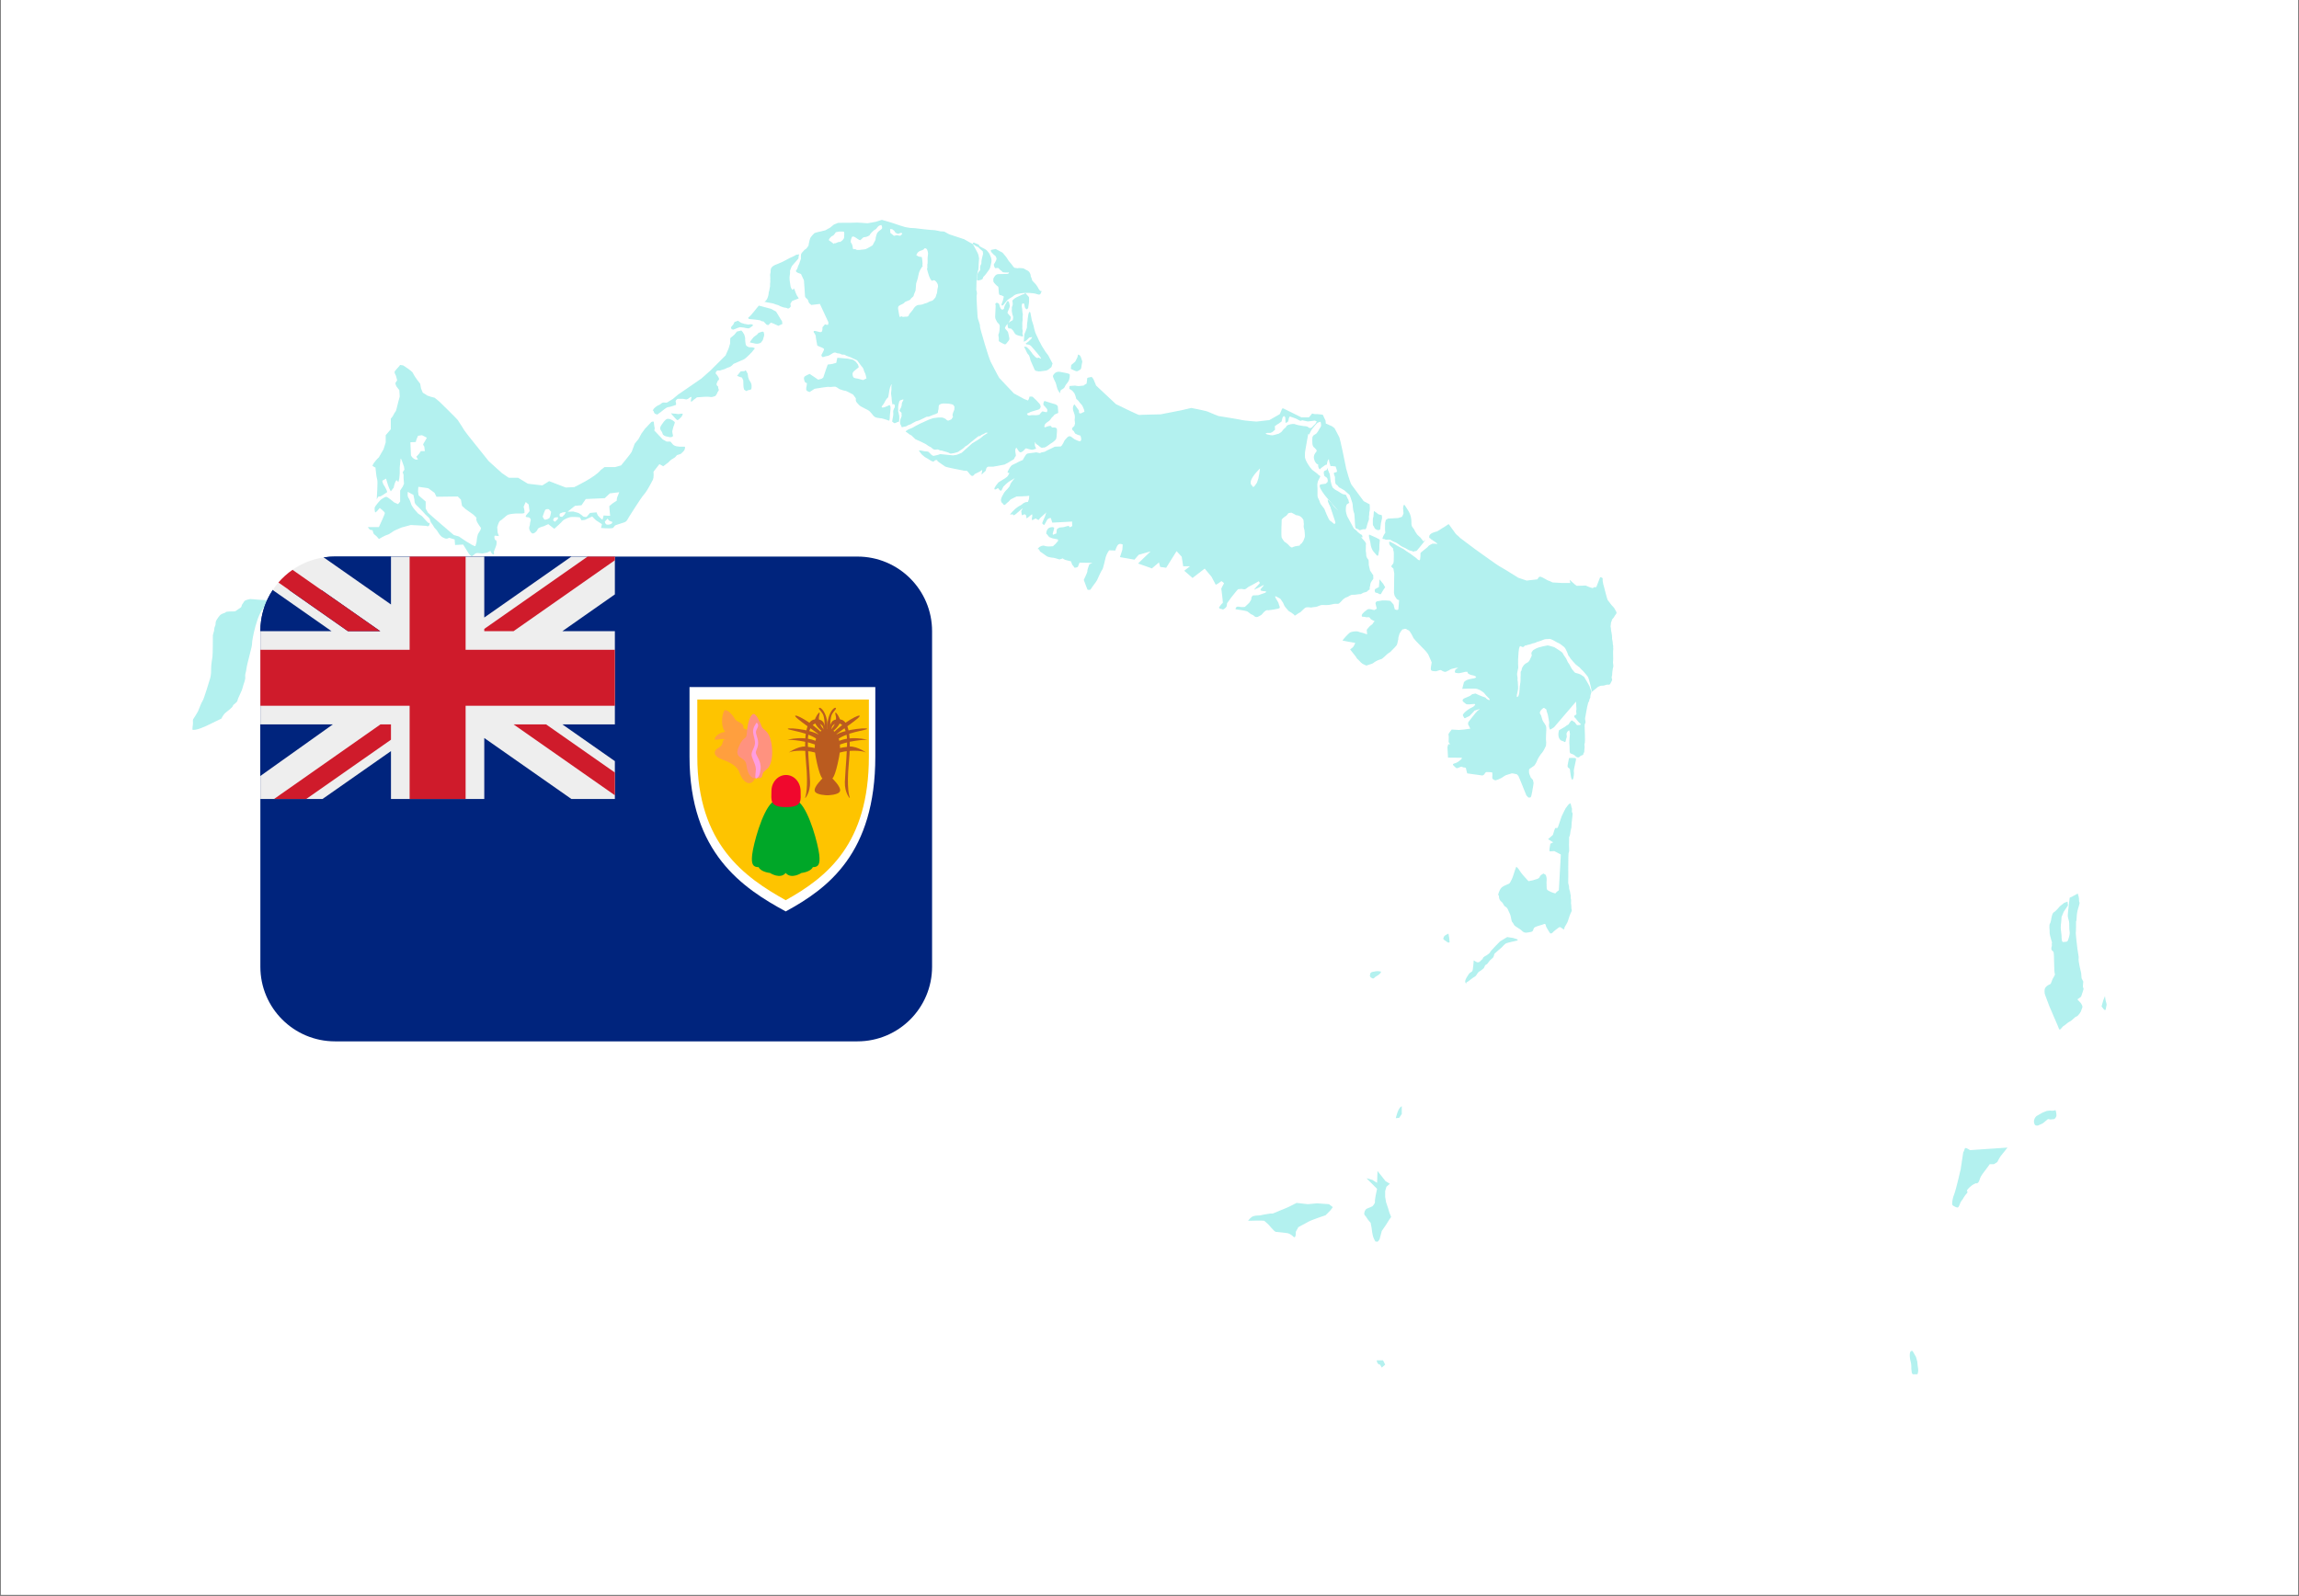 <svg xmlns="http://www.w3.org/2000/svg" xmlns:xlink="http://www.w3.org/1999/xlink" width="1080" zoomAndPan="magnify" viewBox="0 0 810 562.5" height="750" preserveAspectRatio="xMidYMid meet" version="1.0"><rect x="0" y="0" width="810" height="562.5" fill="#808080" stroke="none"/><defs><filter x="0%" y="0%" width="100%" height="100%" id="6686b38e86"><feColorMatrix values="0 0 0 0 1 0 0 0 0 1 0 0 0 0 1 0 0 0 1 0" color-interpolation-filters="sRGB"/></filter><clipPath id="1df36a1f8d"><path d="M 0.359 0 L 809.641 0 L 809.641 562 L 0.359 562 Z M 0.359 0 " clip-rule="nonzero"/></clipPath><mask id="1c87447cc3"><g filter="url(#6686b38e86)"><rect x="-81" width="972" fill="#000000" y="-56.25" height="675" fill-opacity="0.3"/></g></mask><clipPath id="872faa1f75"><path d="M 0.801 134 L 32 134 L 32 181 L 0.801 181 Z M 0.801 134 " clip-rule="nonzero"/></clipPath><clipPath id="fb32f925fa"><path d="M 213 0.449 L 306 0.449 L 306 91 L 213 91 Z M 213 0.449 " clip-rule="nonzero"/></clipPath><clipPath id="da2a9fc704"><path d="M 605.363 399 L 609 399 L 609 407.305 L 605.363 407.305 Z M 605.363 399 " clip-rule="nonzero"/></clipPath><clipPath id="95806e912e"><path d="M 673.145 274 L 675.199 274 L 675.199 279 L 673.145 279 Z M 673.145 274 " clip-rule="nonzero"/></clipPath><clipPath id="1f006d3b47"><rect x="0" width="676" y="0" height="409"/></clipPath><clipPath id="b99afca3b9"><path d="M 91.668 196.148 L 328.461 196.148 L 328.461 366.996 L 91.668 366.996 Z M 91.668 196.148 " clip-rule="nonzero"/></clipPath><clipPath id="bf9d79b5dc"><path d="M 91.668 196.148 L 217 196.148 L 217 282 L 91.668 282 Z M 91.668 196.148 " clip-rule="nonzero"/></clipPath><clipPath id="fc9ab49702"><path d="M 96 196.148 L 217 196.148 L 217 282 L 96 282 Z M 96 196.148 " clip-rule="nonzero"/></clipPath></defs><g clip-path="url(#1df36a1f8d)"><path fill="#ffffff" d="M 0.359 0 L 809.641 0 L 809.641 562 L 0.359 562 Z M 0.359 0 " fill-opacity="1" fill-rule="nonzero"/><path fill="#ffffff" d="M 0.359 0 L 809.641 0 L 809.641 562 L 0.359 562 Z M 0.359 0 " fill-opacity="1" fill-rule="nonzero"/></g><g mask="url(#1c87447cc3)"><g transform="matrix(1, 0, 0, 1, 67, 77)"><g clip-path="url(#1f006d3b47)"><g clip-path="url(#872faa1f75)"><path fill="#00cfc8" d="M 31.547 134.711 L 24.945 134.41 L 21.195 134.109 C 21.195 134.109 19.395 134.41 19.098 134.863 C 18.797 135.312 18.199 136.211 18.199 136.211 C 18.199 136.211 18.199 136.961 17.598 137.262 C 16.996 137.559 16.098 138.461 15.648 138.461 C 15.195 138.461 12.496 138.461 12.496 138.762 C 12.496 139.062 11.148 139.062 10.398 139.961 C 9.648 140.859 9.199 141.609 9.047 142.059 C 8.898 142.508 9.047 143.262 8.75 143.711 C 8.449 144.16 8.449 145.211 8.449 145.211 L 8 146.859 C 8 146.859 8 153.758 7.852 154.508 C 7.699 155.258 7.398 157.355 7.398 158.254 C 7.398 159.156 7.398 160.809 7.098 161.855 C 6.797 162.906 4.848 169.355 4.398 169.957 C 3.949 170.555 3.051 173.105 2.75 173.707 C 2.449 174.305 1.398 175.957 1.098 176.406 C 0.801 176.855 1.098 177.453 0.949 178.355 C 0.801 179.254 0.801 180.156 0.801 180.156 C 2 180.605 5.75 178.805 6.348 178.504 C 6.949 178.203 10.996 176.254 10.996 176.254 C 10.996 176.254 11.598 174.906 12.496 174.156 C 13.398 173.402 14.898 172.355 15.047 171.754 C 15.195 171.156 16.547 170.707 16.695 169.809 C 16.848 168.906 18.199 166.656 18.496 165.305 C 18.797 163.957 19.547 162.605 19.395 161.555 C 19.25 160.508 19.699 160.055 19.848 158.559 C 19.996 157.059 21.945 150.461 21.797 149.859 C 21.648 149.258 23.598 138.309 26.594 136.66 C 26.594 136.66 27.645 135.762 29.895 135.461 C 29.895 135.461 32.145 134.863 31.547 134.711 " fill-opacity="1" fill-rule="nonzero"/></g><path fill="#00cfc8" d="M 150.375 98.469 L 150.277 99.469 L 148.875 100.367 L 147.676 101.367 L 147.777 102.867 L 147.879 103.863 L 147.977 104.766 L 147.176 104.766 L 145.676 104.668 L 145.277 106.164 C 144.578 105.766 143.578 104.566 143.578 104.566 L 143.176 103.566 L 140.879 103.766 L 139.68 105.164 C 139.68 105.164 138.578 105.266 138.281 104.863 C 137.977 104.465 136.777 103.766 136.777 103.766 L 134.98 103.266 C 134.98 103.266 132.281 103.465 133.18 103.168 L 134.578 102.066 L 135.578 101.266 L 137.879 101.066 L 139.379 98.867 L 146.078 98.566 L 147.879 96.867 L 151.176 96.469 Z M 148.277 107.664 C 147.879 107.867 147.277 107.965 146.777 107.867 C 146.277 107.766 146.078 106.867 146.078 106.867 L 147.074 105.766 L 147.574 106.465 L 148.777 106.965 C 148.777 106.965 148.68 107.469 148.277 107.664 Z M 131.879 104.367 L 131.078 105.164 L 130.379 105.066 C 129.879 104.668 130.281 103.965 130.281 103.965 L 131.281 103.566 L 132.379 103.465 Z M 129.578 105.863 L 128.578 106.867 C 127.883 106.664 127.883 106.164 127.883 106.164 L 128.281 105.465 L 128.68 105.363 L 129.578 105.266 Z M 127.078 103.965 L 126.879 104.863 L 126.582 105.566 L 125.879 105.965 C 125.879 105.965 125.281 106.164 124.98 106.164 C 124.68 106.164 124.18 105.066 124.18 105.066 L 124.68 103.668 L 125.082 102.668 C 125.68 102.266 126.379 102.465 126.379 102.465 L 127.18 103.367 Z M 102.285 109.766 L 101.387 111.266 L 101.086 112.465 L 100.883 114.164 L 100.484 115.465 C 99.785 115.664 94.684 112.066 94.684 112.066 L 92.887 111.562 C 92.887 111.562 83.988 103.965 83.785 103.668 C 83.586 103.367 82.988 102.266 82.988 102.266 L 82.988 99.766 L 80.484 97.566 L 80.289 96.168 L 80.387 94.566 C 80.688 94.566 83.887 95.066 83.887 95.066 L 86.086 96.668 L 86.789 98.066 L 94.285 97.969 L 95.387 99.066 L 95.785 101.266 L 96.984 102.367 L 99.785 104.367 L 100.883 105.465 L 100.781 106.066 L 101.086 106.965 L 101.887 108.266 L 102.484 109.066 Z M 78.688 84.566 C 78.188 84.27 77.789 83.469 77.789 83.469 L 77.586 78.867 L 79.488 78.77 C 79.488 78.27 80.289 76.57 80.289 76.57 L 81.688 76.371 L 83.387 77.27 C 83.387 77.27 82.488 78.969 82.188 79.367 C 81.887 79.77 82.488 80.367 82.488 80.367 L 82.688 81.969 L 81.285 81.969 L 80.688 82.871 L 79.688 83.969 L 80.289 84.871 C 79.488 85.168 79.188 84.871 78.688 84.566 Z M 174.324 80.418 L 172.375 80.418 L 171.324 80.27 C 171.324 80.27 170.426 80.121 169.973 79.52 L 169.223 78.621 L 167.871 78.621 L 166.523 77.867 L 163.523 74.719 L 163.672 73.973 C 163.672 73.973 163.375 72.473 163.375 71.871 C 163.375 71.27 162.477 71.719 162.477 71.719 L 160.223 74.121 L 159.027 75.773 L 157.973 77.719 L 156.625 79.367 C 156.625 79.367 155.727 81.77 155.574 82.219 C 155.426 82.668 151.824 87.02 151.824 87.02 L 149.727 87.621 L 145.977 87.621 L 144.625 88.668 C 142.68 91.215 135.328 94.668 135.328 94.668 L 132.328 94.816 L 126.48 92.566 L 124.082 94.066 L 118.98 93.469 L 115.531 91.367 L 112.234 91.367 L 109.832 89.719 L 105.184 85.516 L 97.984 76.52 L 96.637 74.719 C 96.637 74.719 94.684 71.57 94.234 70.973 C 93.785 70.371 87.785 64.523 87.785 64.523 L 86.137 63.172 L 84.938 62.871 L 83.586 62.422 L 81.938 61.371 L 81.336 59.871 L 81.039 58.223 L 79.984 56.875 C 79.984 56.875 78.789 55.223 78.488 54.473 C 78.188 53.723 75.039 51.773 75.039 51.773 L 73.988 51.625 L 73.238 52.523 C 73.238 52.523 72.641 53.125 72.191 53.723 C 71.738 54.324 72.336 54.926 72.488 55.375 C 72.641 55.824 72.938 57.023 72.938 57.023 L 72.336 57.922 C 72.336 57.922 72.191 58.672 73.09 59.723 L 73.688 60.473 L 73.836 62.723 C 73.836 62.723 72.789 66.621 72.641 67.371 C 72.488 68.121 72.039 68.273 71.738 69.02 C 71.438 69.77 70.691 70.523 70.691 70.523 L 70.691 74.27 L 68.891 76.371 L 68.891 78.918 L 68.137 81.32 L 66.492 84.168 C 66.492 84.168 64.539 85.969 64.238 87.168 C 64.238 87.168 64.84 87.621 65.289 87.77 C 65.289 87.77 65.59 91.215 65.891 91.969 C 66.188 92.719 65.738 98.418 65.738 98.867 C 65.738 99.316 66.039 97.816 66.641 97.969 C 67.238 98.117 68.738 96.766 69.188 96.617 C 69.637 96.469 69.188 95.719 69.188 95.719 C 69.188 95.719 68.738 94.668 68.289 94.066 C 67.84 93.469 67.688 92.418 67.688 92.418 L 69.039 91.668 C 69.039 91.668 69.039 91.668 69.188 92.27 C 69.34 92.867 69.938 94.965 70.691 96.168 L 71.738 94.816 C 71.738 94.816 71.887 93.32 72.641 92.27 C 72.66 92.238 72.676 92.211 72.691 92.184 C 73.016 92.566 73.387 92.867 73.387 92.867 L 73.688 91.52 L 73.836 89.867 L 73.836 87.77 L 74.137 84.77 C 74.137 84.77 74.137 84.168 74.59 85.367 C 75.039 86.57 75.34 87.469 75.34 87.469 L 75.488 88.52 L 74.887 89.418 L 75.188 90.316 L 75.188 91.367 L 75.34 93.469 L 74.887 94.516 L 73.988 95.867 L 73.988 99.766 L 73.238 100.664 L 71.887 100.066 C 71.887 100.066 69.789 98.266 69.188 98.117 C 68.59 97.969 67.09 99.168 67.09 99.168 C 67.09 99.168 64.992 101.418 64.992 102.016 C 64.992 102.617 64.992 103.066 65.141 103.516 C 65.289 103.965 66.789 102.016 66.789 102.016 C 66.789 102.016 68.59 103.367 68.59 103.816 C 68.59 104.266 66.492 108.766 66.492 108.766 L 62.59 108.766 C 62.59 108.766 62.59 108.766 63.039 109.363 C 63.488 109.965 64.238 109.816 64.238 109.816 C 64.238 109.816 64.391 110.414 64.539 110.863 C 64.691 111.316 65.141 111.465 65.738 112.066 C 66.34 112.664 66.492 112.965 66.492 112.965 C 66.492 112.965 68.738 111.613 69.488 111.465 C 70.242 111.316 71.59 110.113 72.039 109.965 C 72.488 109.816 73.988 109.066 74.438 108.914 C 74.887 108.766 77.738 108.016 77.738 108.016 L 83.137 108.316 C 83.137 108.316 84.188 108.914 84.336 107.715 C 84.488 106.516 84.336 107.715 83.887 107.266 C 83.438 106.812 83.137 106.516 83.137 106.516 L 81.637 104.863 C 81.637 104.863 81.637 104.863 80.289 103.965 L 79.238 102.766 L 78.637 102.016 L 78.039 101.113 C 78.039 101.113 77.738 100.215 77.438 99.469 C 77.137 98.715 76.84 98.418 76.688 97.969 C 76.539 97.52 76.688 96.316 76.688 96.316 C 76.688 96.316 76.688 96.316 77.438 96.766 C 78.188 97.215 78.637 97.367 78.637 97.367 C 78.637 97.367 78.789 98.117 78.938 98.715 C 79.086 99.316 78.938 99.766 79.238 100.367 C 79.535 100.965 79.688 100.965 80.59 101.867 C 80.867 102.145 80.973 102.25 81.008 102.285 C 81.008 102.285 81.012 102.293 81.023 102.301 C 81.055 102.332 81.133 102.414 81.336 102.617 C 82.09 103.367 82.387 103.816 82.988 104.414 C 83.586 105.016 84.039 105.312 84.336 105.766 C 84.637 106.215 84.488 106.664 84.938 107.266 C 85.387 107.867 85.535 108.016 85.836 108.613 C 86.137 109.215 86.887 109.664 87.336 110.562 C 87.785 111.465 88.688 112.215 88.688 112.215 C 88.688 112.215 88.688 112.215 89.586 112.664 C 90.484 113.117 91.234 112.516 91.234 112.516 L 93.184 113.117 L 93.336 115.066 L 96.188 114.914 L 98.137 118.062 C 98.137 118.062 98.586 118.664 99.035 118.965 C 99.484 119.266 99.934 118.363 100.535 118.062 C 101.133 117.766 101.281 117.914 102.934 118.062 L 104.582 117.766 L 105.785 117.164 C 105.785 117.164 106.082 118.062 106.684 118.363 C 107.281 118.664 106.984 117.465 106.984 117.465 C 106.984 117.465 107.434 116.262 107.734 115.516 C 108.035 114.762 108.184 113.266 107.434 113.266 C 107.434 113.266 106.984 112.516 107.281 111.766 L 108.781 111.914 L 108.332 110.715 L 108.184 108.766 C 108.184 108.766 108.781 106.664 109.23 106.516 C 109.684 106.363 111.332 104.715 111.934 104.414 C 112.531 104.117 114.781 103.965 114.781 103.965 L 117.035 103.965 C 117.035 103.965 117.035 103.965 117.781 103.816 L 117.781 102.914 L 117.484 101.566 L 118.23 99.918 C 118.23 99.918 118.23 99.918 119.281 100.816 C 119.281 100.816 119.434 102.465 119.582 102.914 C 119.73 103.367 118.082 104.566 118.23 105.016 C 118.383 105.465 119.129 105.016 119.73 105.617 C 120.332 106.215 119.73 106.812 119.73 107.566 C 119.73 108.316 119.434 108.465 119.434 109.066 C 119.434 109.664 119.73 110.266 120.332 110.863 C 120.93 111.465 122.281 110.113 122.43 109.516 C 122.582 108.914 124.531 108.465 124.531 108.465 L 126.18 107.715 L 128.281 109.363 C 128.281 109.363 130.828 107.113 131.129 106.664 C 131.43 106.215 132.629 105.617 133.68 105.312 C 134.727 105.016 137.277 105.312 137.277 105.312 L 137.879 106.363 L 139.078 106.215 L 141.629 105.016 L 142.98 106.363 L 145.078 107.715 L 144.777 109.066 C 144.777 109.066 147.777 109.363 148.977 109.066 L 149.727 108.164 C 149.727 108.164 151.824 107.418 152.875 107.113 C 153.926 106.812 154.227 105.766 154.523 105.312 C 154.828 104.863 158.727 98.566 159.926 97.215 C 161.125 95.867 162.324 93.32 162.926 92.27 C 163.523 91.215 163.223 89.266 163.223 89.266 L 165.324 86.57 L 166.676 87.316 L 168.473 85.969 C 168.473 85.969 169.375 84.918 170.125 84.617 C 170.875 84.32 171.473 83.418 171.473 83.418 L 172.824 82.969 C 172.824 82.969 173.57 82.371 174.023 81.77 C 174.473 81.168 174.324 80.418 174.324 80.418 " fill-opacity="1" fill-rule="nonzero"/><path fill="#00cfc8" d="M 166.973 71.496 C 167.125 71.27 167.871 70.672 167.871 70.672 L 168.324 70.598 L 169 70.672 L 169.973 71.121 L 170.723 71.719 C 170.723 71.719 170.797 71.945 170.648 72.32 C 170.5 72.695 170.348 73.145 170.199 73.594 C 170.047 74.043 170.047 74.422 169.898 74.797 C 169.746 75.168 169.973 75.543 169.973 75.844 C 169.973 76.145 170.348 76.594 169.898 76.895 C 169.449 77.195 168.848 77.043 168.848 77.043 L 167.574 76.746 C 167.574 76.746 166.602 76.52 166.449 75.844 C 166.301 75.168 165.922 74.871 165.773 74.57 C 165.625 74.27 165.547 74.043 165.625 73.594 C 165.699 73.145 166.973 71.496 166.973 71.496 " fill-opacity="1" fill-rule="nonzero"/><path fill="#00cfc8" d="M 169.375 68.648 C 169.598 68.723 171.023 68.797 171.023 68.797 L 172 68.945 L 172.973 68.797 L 173.57 68.797 C 173.57 68.797 173.422 69.469 173.121 69.848 C 172.824 70.223 172.148 70.82 172.148 70.82 C 172.148 70.82 171.773 71.195 171.473 70.973 C 171.172 70.746 170.199 69.621 170.199 69.621 L 169.375 68.648 " fill-opacity="1" fill-rule="nonzero"/><path fill="#00cfc8" d="M 165.625 68.348 C 165.324 68.57 164.574 69.098 164.574 69.098 L 163.75 68.797 C 163.75 68.797 163.449 68.57 163.301 67.969 C 163.148 67.371 162.773 68.121 163.148 67.371 C 163.523 66.621 164.801 65.871 164.801 65.871 C 164.801 65.871 165.473 65.723 165.996 65.195 C 166.523 64.672 167.273 64.898 167.273 64.898 L 167.949 64.898 L 170.047 63.621 L 171.926 62.047 L 180.098 56.422 L 183.395 53.5 L 184.035 52.863 L 188.645 48.25 L 189.695 45.848 L 190.223 44.125 L 190.297 42.176 L 191.797 40.902 L 192.621 39.852 L 194.195 39.477 L 194.719 40.074 L 195.242 40.977 C 195.242 40.977 195.621 42.176 195.547 42.398 C 195.469 42.625 195.621 43.375 195.621 43.676 C 195.621 43.973 195.77 44.574 195.922 44.801 C 196.07 45.027 196.969 45.398 196.969 45.398 C 196.969 45.398 197.422 45.324 197.945 45.398 C 198.469 45.477 199.145 45.625 198.844 45.926 C 198.543 46.223 197.945 47.051 197.945 47.051 C 197.945 47.051 195.77 49.375 195.02 49.676 C 194.27 49.973 191.418 51.25 191.418 51.25 C 191.418 51.25 190.672 52.223 189.773 52.449 C 188.871 52.676 188.645 53.051 187.898 53.199 C 187.145 53.348 186.695 53.723 186.098 53.574 C 185.496 53.422 184.895 54.473 185.27 54.773 C 185.648 55.074 186.172 56.047 186.172 56.047 C 186.172 56.047 186.547 56.723 186.172 56.949 C 185.797 57.172 185.797 57.547 185.57 57.996 C 185.344 58.445 185.496 58.672 185.648 58.898 C 185.797 59.121 186.023 58.973 186.023 59.496 C 186.023 60.023 186.473 60.398 186.098 60.773 C 185.723 61.148 185.496 62.422 184.82 62.648 C 184.148 62.871 183.699 63.023 183.02 62.871 C 182.348 62.723 180.773 62.871 180.773 62.871 L 178.523 63.023 C 178.523 63.023 178.297 63.32 177.77 63.621 C 177.246 63.922 176.871 64.598 176.496 64.523 C 176.121 64.449 176.871 62.797 176.496 62.871 C 176.121 62.949 175.445 63.547 175.445 63.547 L 174.848 63.77 L 173.57 63.547 C 173.57 63.547 172.672 63.547 172 63.547 C 171.324 63.547 171.023 64.371 171.023 64.371 C 171.023 64.371 171.398 65.645 171.098 65.723 C 170.797 65.797 169.223 66.32 169.223 66.32 C 169.223 66.32 168.773 66.473 168.398 66.473 C 168.023 66.473 167.051 67.223 167.051 67.223 L 165.625 68.348 " fill-opacity="1" fill-rule="nonzero"/><path fill="#00cfc8" d="M 191.418 39.176 L 190.746 39.027 L 190.52 38.352 L 191.344 37.375 L 191.797 36.477 L 192.996 36.027 L 194.121 36.777 L 195.32 37.152 L 196.668 37.375 C 196.668 37.375 197.645 37.227 197.871 37.301 C 198.094 37.375 198.543 37.602 198.168 37.824 C 197.797 38.051 197.191 38.723 196.668 38.723 C 196.145 38.723 194.945 38.426 194.945 38.426 C 194.945 38.426 194.57 38.426 194.195 38.352 C 193.82 38.273 193.598 38.273 193.07 38.5 C 192.547 38.723 192.469 38.723 191.945 38.953 C 191.418 39.176 191.418 39.176 191.418 39.176 " fill-opacity="1" fill-rule="nonzero"/><path fill="#00cfc8" d="M 198.543 41.801 C 198.77 41.574 199.668 40.977 199.668 40.977 L 200.27 40.301 L 201.395 39.926 C 201.395 39.926 201.992 39.777 202.07 40.074 C 202.145 40.375 202.293 40.902 202.219 41.277 C 202.145 41.648 201.77 42.852 201.77 42.852 L 201.02 43.824 C 201.02 43.824 200.117 44.273 199.293 44.125 C 198.469 43.973 197.191 43.676 197.191 43.676 C 197.422 43.074 198.543 41.801 198.543 41.801 " fill-opacity="1" fill-rule="nonzero"/><path fill="#00cfc8" d="M 194.418 56.047 C 194.047 56.047 192.695 55.449 192.695 55.449 L 193.969 53.871 L 195.32 53.797 C 195.32 53.797 195.621 53.348 195.844 53.648 C 196.07 53.949 196.445 54.773 196.445 54.773 L 196.594 55.898 L 196.895 56.797 L 197.492 57.773 C 197.492 57.773 197.797 58.375 197.797 58.824 C 197.797 59.273 197.945 60.398 197.191 60.398 C 196.445 60.398 195.844 61.074 195.695 60.699 C 195.547 60.324 195.168 60.625 195.094 60.023 C 195.02 59.422 194.945 59.57 194.945 59.121 C 194.945 58.672 194.867 57.023 194.867 57.023 L 194.418 56.047 " fill-opacity="1" fill-rule="nonzero"/><path fill="#00cfc8" d="M 197.043 34.602 C 197.457 34.359 200.344 30.703 200.344 30.703 L 204.617 31.828 L 206.418 32.801 L 207.395 34.375 L 207.918 35.277 L 208.516 36.176 L 208.668 37.152 L 207.242 37.824 L 205.445 37.004 L 204.617 36.699 L 203.645 37.602 L 203.043 37.375 L 201.992 36.25 C 201.992 36.25 201.316 36.324 201.094 36.027 C 200.867 35.727 196.969 35.426 196.969 35.426 C 196.969 35.426 196.145 35.129 197.043 34.602 " fill-opacity="1" fill-rule="nonzero"/><path fill="#00cfc8" d="M 202.367 29.277 C 203.125 29.125 203.793 27.254 203.793 26.578 C 203.793 25.902 204.094 25.453 204.094 25.078 C 204.094 24.703 204.395 23.953 204.316 23.43 C 204.242 22.902 204.469 22.527 204.395 22.078 C 204.316 21.629 204.395 21.777 204.395 21.031 C 204.395 20.277 204.242 19.828 204.469 19.152 C 204.691 18.48 204.02 17.43 205.895 16.453 C 205.895 16.453 208.516 15.406 208.891 15.18 C 209.27 14.953 211.441 13.832 211.441 13.832 L 212.641 13.305 L 213.543 12.777 L 214.215 12.703 C 214.215 12.703 214.742 12.328 214.441 13.156 C 214.141 13.98 214.742 13.68 213.844 14.652 C 212.941 15.629 211.969 16.832 211.969 16.832 C 211.969 16.832 211.441 18.027 211.367 18.328 C 211.293 18.629 211.441 19.078 211.293 19.754 C 211.145 20.43 211.145 20.953 211.215 21.777 C 211.293 22.602 211.52 23.504 211.52 23.805 C 211.52 24.102 211.891 25 212.266 25.152 C 212.641 25.305 212.418 23.504 213.238 25.902 C 214.066 28.301 214.891 28.004 214.066 28.301 C 213.238 28.602 212.117 29.055 212.117 29.055 C 212.117 29.055 211.668 29.652 211.52 29.953 C 211.367 30.25 211.742 30.852 211.52 31.152 C 211.293 31.453 210.766 31.902 210.465 31.676 C 210.168 31.453 209.27 31.379 209.27 31.379 C 209.27 31.379 208.219 31.078 207.918 30.93 C 207.617 30.777 207.395 30.555 206.719 30.402 C 206.043 30.25 205.668 29.953 205.066 29.879 C 204.469 29.801 201.992 29.352 202.367 29.277 " fill-opacity="1" fill-rule="nonzero"/><path fill="#00cfc8" d="M 232.062 6.406 L 232.062 7.156 L 231.539 8.207 C 231.016 8.133 230.941 8.355 231.016 7.832 C 231.09 7.309 231.391 6.105 231.613 5.883 C 231.84 5.656 232.062 6.406 232.062 6.406 " fill-opacity="1" fill-rule="nonzero"/><g clip-path="url(#fb32f925fa)"><path fill="#00cfc8" d="M 263.41 24.402 C 263.184 25.078 263.258 26.051 263.035 26.504 C 262.809 26.953 262.734 27.777 262.434 28.004 C 262.133 28.227 261.906 28.902 261.16 29.055 C 260.41 29.203 259.734 29.801 259.133 29.879 C 258.535 29.953 258.312 30.328 257.336 30.402 C 256.359 30.477 256.211 30.477 255.609 30.93 C 255.012 31.379 254.785 32.051 254.484 32.352 C 254.188 32.652 253.285 33.852 253.285 33.852 C 253.285 33.852 253.211 34.676 252.312 34.602 C 251.41 34.527 251.188 34.898 250.738 34.527 C 250.289 34.152 250.059 35.652 249.762 33.777 C 249.461 31.902 249.234 31.453 249.609 30.93 C 249.984 30.402 251.336 30.176 251.637 29.652 C 251.934 29.129 253.66 28.902 253.809 28.453 C 253.961 28.004 254.859 27.629 254.934 27.105 C 255.012 26.578 255.609 25.527 255.609 25.152 C 255.609 24.777 255.758 23.504 255.758 23.125 C 255.758 22.754 256.285 21.477 256.438 20.727 C 256.586 19.98 256.586 19.828 256.809 19.078 C 257.035 18.328 257.336 17.879 257.711 17.281 C 258.082 16.68 258.16 16.98 258.082 16.68 C 258.008 16.379 257.859 16.98 258.008 16.379 C 258.16 15.781 257.785 13.605 257.785 13.605 C 257.559 13.531 256.734 13.457 256.734 13.457 L 255.836 12.934 C 255.836 12.934 256.137 12.031 256.734 11.656 C 257.336 11.277 257.711 11.277 258.008 11.133 C 258.312 10.98 258.387 10.98 258.609 10.68 C 258.836 10.379 258.984 10.453 259.285 10.605 C 259.582 10.754 259.734 11.055 259.809 11.43 C 259.883 11.805 260.035 12.18 259.957 12.703 C 259.883 13.23 259.809 13.754 259.809 14.281 C 259.809 14.805 259.883 15.18 259.809 15.855 C 259.734 16.527 259.66 15.555 259.734 16.98 C 259.809 18.402 259.285 16.527 259.883 18.855 C 260.484 21.18 261.086 21.777 261.309 21.93 C 261.535 22.078 261.984 21.328 262.734 22.152 C 263.484 22.977 263.633 23.73 263.41 24.402 Z M 247.961 6.105 C 247.137 5.434 246.688 5.055 246.688 5.055 L 246.613 3.707 L 247.363 3.781 L 248.035 4.305 L 248.562 5.055 L 249.461 5.434 C 249.461 5.434 250.211 5.055 250.512 5.055 C 250.812 5.055 250.887 5.434 250.887 5.434 L 250.211 6.105 L 249.012 5.883 Z M 243.613 3.707 C 243.238 4.082 242.41 4.531 242.113 5.055 C 241.812 5.582 241.738 6.031 241.586 6.555 C 241.438 7.078 241.66 7.379 241.062 8.281 C 240.461 9.18 240.84 9.332 239.789 9.855 C 238.738 10.379 238.137 10.906 237.387 10.906 C 236.641 10.906 235.062 11.355 234.539 10.906 C 234.012 10.453 233.637 11.277 233.488 10.453 C 233.34 9.633 233.414 9.633 233.188 9.105 C 232.965 8.582 232.664 8.582 232.738 7.906 C 232.812 7.23 233.188 6.48 233.188 6.48 C 233.488 6.332 233.637 6.18 234.539 6.781 C 235.438 7.379 235.438 7.379 235.438 7.379 C 235.438 7.379 236.039 7.832 236.262 7.531 C 236.488 7.23 237.238 6.629 237.238 6.629 L 238.211 6.48 C 238.211 6.48 239.414 6.105 239.488 5.73 C 239.562 5.355 240.914 4.156 240.914 4.156 C 240.914 4.156 241.812 3.707 241.961 3.332 C 242.113 2.957 242.789 2.508 242.789 2.508 L 243.535 2.281 C 243.762 2.805 243.984 3.332 243.613 3.707 Z M 230.414 6.105 C 230.34 6.406 230.566 6.707 230.188 7.23 C 229.812 7.758 229.141 8.355 228.691 8.281 C 228.238 8.207 227.414 8.879 227.039 8.73 C 226.664 8.582 227.191 9.402 226.289 8.582 C 225.391 7.758 224.867 7.906 225.09 7.379 C 225.316 6.855 225.988 6.18 226.363 6.105 C 226.738 6.031 227.488 4.832 227.488 4.832 L 228.691 4.605 L 229.664 4.605 C 229.664 4.605 230.34 4.531 230.414 4.832 C 230.488 5.129 230.488 5.809 230.414 6.105 Z M 304.727 73.668 L 303.68 73.668 L 303.152 73.07 C 303.152 73.07 302.18 73.145 301.43 73.52 C 300.676 73.898 300.98 72.77 301.277 72.395 C 301.578 72.02 302.402 71.496 302.703 71.27 C 303.004 71.047 303.379 70.297 303.828 69.918 C 304.277 69.547 304.426 69.098 304.875 68.945 C 305.328 68.797 305.852 68.496 305.852 68.496 C 305.852 68.496 305.703 66.773 305.703 66.32 C 305.703 65.871 304.875 65.496 304.875 65.496 C 304.875 65.496 303.004 64.973 302.629 64.82 C 302.254 64.672 300.98 64.297 300.98 64.297 C 300.98 64.297 300.527 64.973 300.602 65.496 C 300.676 66.023 300.828 65.797 301.203 66.32 C 301.578 66.848 301.805 66.922 301.953 67.297 C 302.102 67.672 301.879 67.969 301.879 68.199 C 301.879 68.422 300.305 67.969 300.305 67.969 L 299.777 68.422 L 299.18 69.172 C 299.18 69.172 298.652 69.246 298.203 69.32 C 297.754 69.395 296.703 69.172 295.879 69.395 C 295.055 69.621 294.68 68.723 294.902 68.723 C 295.129 68.723 295.953 68.199 296.477 68.047 C 297.004 67.895 298.277 67.52 298.801 67.371 C 299.328 67.223 299.48 66.848 299.629 66.547 C 299.777 66.246 299.406 65.496 299.406 65.496 L 299.027 65.047 L 298.129 64.074 L 296.777 62.797 C 296.777 62.797 295.578 62.648 295.656 62.949 C 295.73 63.246 295.203 64.148 295.203 64.148 L 293.855 63.621 L 290.254 61.672 C 290.254 61.672 285.379 56.574 285.078 56.199 C 284.781 55.824 282.008 50.422 282.008 50.422 C 280.957 47.949 278.707 39.926 278.707 39.926 C 278.707 39.926 278.184 38.125 278.258 37.75 C 278.332 37.375 277.43 35.277 277.43 34.676 C 277.43 34.078 276.906 27.477 277.133 26.879 C 277.355 26.277 276.98 25.23 276.98 25.23 L 277.055 22.004 C 277.055 22.004 277.355 18.703 277.582 18.402 C 277.809 18.105 277.809 16.078 277.809 16.078 L 277.957 14.129 C 277.957 14.129 277.809 12.777 277.43 12.105 C 277.055 11.43 275.785 9.031 275.785 9.031 L 274.656 8.43 L 272.707 7.309 L 267.457 5.582 L 265.656 4.605 L 264.383 4.531 C 264.383 4.531 262.133 4.008 261.758 4.082 C 261.383 4.156 255.234 3.406 255.234 3.406 L 253.734 3.332 L 251.934 3.031 C 251.934 3.031 249.387 2.281 248.184 1.832 C 246.988 1.379 243.688 0.48 243.688 0.48 L 241.586 1.156 L 238.664 1.684 C 238.664 1.684 234.766 1.379 234.539 1.457 C 234.312 1.531 228.312 1.531 228.312 1.531 L 226.812 2.133 L 225.539 3.18 L 223.816 4.156 L 222.613 4.457 C 222.613 4.457 221.492 4.68 220.965 4.832 C 220.441 4.98 219.992 5.129 219.992 5.129 C 219.992 5.129 218.715 6.258 218.414 7.078 C 218.117 7.906 217.816 9.707 217.816 9.707 C 217.816 9.707 217.367 10.156 217.219 10.453 C 217.066 10.754 216.539 10.906 216.242 11.277 C 215.941 11.656 215.418 12.105 215.266 12.555 C 215.117 13.004 215.191 14.203 215.191 14.203 L 214.891 15.027 L 214.59 15.93 L 214.141 16.902 C 214.141 16.902 213.969 17.824 213.543 18.254 C 212.867 18.93 215.191 19.531 215.191 19.531 L 216.242 21.777 C 216.242 21.777 216.617 26.652 216.617 27.18 C 216.617 27.703 216.84 27.926 217.293 28.301 C 217.742 28.68 217.742 28.902 217.891 29.43 C 218.039 29.953 218.863 30.477 218.863 30.477 L 221.867 30.102 L 224.867 36.551 C 224.867 36.551 224.867 37.078 224.789 37.375 C 224.715 37.676 223.664 37.301 223.664 37.301 L 222.766 38.352 C 222.766 38.352 222.914 39.699 222.391 40 C 221.867 40.301 220.066 39.328 219.766 39.699 C 219.465 40.074 219.766 40.074 220.141 40.75 C 220.516 41.426 220.441 41.574 220.441 41.875 C 220.441 42.176 220.965 44.801 220.965 44.801 L 221.641 45.102 C 221.641 45.102 222.988 45.625 223.215 45.848 C 223.441 46.074 223.367 46.301 222.766 47.426 C 222.164 48.547 222.391 47.875 222.539 48.547 C 222.688 49.223 223.742 48.477 224.34 48.477 C 224.938 48.477 225.766 47.875 226.363 47.5 C 226.965 47.125 227.414 47.199 227.789 47.426 C 228.164 47.648 228.762 47.426 229.289 47.801 C 229.812 48.172 230.34 47.801 230.715 48.098 C 231.09 48.398 232.586 48.852 232.586 48.852 L 233.488 49.301 L 234.988 49.973 L 236.488 51.996 C 236.488 51.996 237.09 52.602 237.238 53.125 C 237.387 53.648 237.539 54.098 237.762 54.473 C 237.988 54.848 238.285 56.348 238.285 56.348 L 237.09 56.949 L 235.141 56.422 C 235.141 56.422 234.238 56.348 233.863 56.121 C 233.488 55.898 233.266 54.926 233.414 54.473 C 233.562 54.023 234.086 53.574 234.613 53.199 C 235.141 52.824 235.59 52.371 235.59 52.371 L 235.289 51.473 L 234.461 50.422 L 233.488 49.75 L 231.539 49.375 L 228.016 49.074 L 227.641 50.875 C 227.641 50.875 226.59 51.176 226.289 51.25 C 225.988 51.324 224.641 51.473 224.641 51.473 L 224.039 53.125 L 223.066 56.047 L 222.465 56.496 L 221.266 56.797 L 218.266 54.773 C 218.266 54.773 216.617 55.449 216.391 55.824 C 216.168 56.199 216.242 56.648 216.465 57.324 C 216.691 57.996 217.293 57.996 217.293 57.996 C 217.293 57.996 217.293 58.523 217.219 58.898 C 217.141 59.273 216.992 59.723 217.066 60.324 C 217.141 60.922 218.266 61.148 218.266 61.148 L 219.992 60.023 C 219.992 60.023 224.715 59.199 225.164 59.348 C 225.613 59.496 226.812 59.199 227.266 59.273 C 227.715 59.348 228.691 60.098 228.691 60.098 C 228.691 60.098 230.262 60.699 230.715 60.699 C 231.164 60.699 233.562 62.047 233.562 62.047 C 233.562 62.047 234.086 62.723 234.387 63.172 C 234.691 63.621 234.461 63.621 234.539 64.148 C 234.613 64.672 234.988 64.973 235.664 65.723 C 236.336 66.473 238.738 67.297 239.414 67.969 C 240.086 68.648 240.086 68.723 240.762 69.547 C 241.438 70.371 242.789 70.297 243.613 70.445 C 244.438 70.598 246.312 71.27 246.312 71.27 C 246.312 71.27 246.387 70.973 246.461 70.672 C 246.535 70.371 246.461 69.848 246.535 69.395 C 246.613 68.945 246.613 68.273 246.688 67.969 C 246.762 67.672 246.762 66.773 246.762 66.773 C 246.762 66.773 246.762 66.172 246.535 65.871 C 246.312 65.57 246.086 66.023 244.738 66.473 C 243.387 66.922 243.461 66.32 243.984 65.797 C 244.512 65.273 244.664 64.598 245.188 63.848 C 245.711 63.098 245.938 63.023 245.938 63.023 C 245.938 63.023 246.086 62.199 246.16 61.746 C 246.234 61.297 246.387 59.723 246.91 58.75 C 247.438 57.773 246.988 59.121 247.062 59.648 C 247.137 60.176 247.062 60.398 246.988 61.148 C 246.91 61.895 246.988 61.82 247.137 63.172 C 247.285 64.523 247.137 64.074 247.363 65.121 C 247.586 66.172 247.363 65.121 247.961 65.496 C 248.562 65.871 248.184 65.797 248.262 66.246 C 248.336 66.695 248.109 66.621 247.887 67.223 C 247.66 67.82 247.66 68.199 247.734 68.797 C 247.812 69.395 247.363 70.895 247.363 71.422 C 247.363 71.945 247.363 71.422 247.812 71.945 C 248.262 72.473 248.863 71.719 249.762 71.57 C 249.762 71.57 249.836 71.047 249.836 70.746 C 249.836 70.445 249.836 69.848 249.836 69.848 C 249.836 69.848 249.836 69.469 249.762 69.246 C 249.684 69.02 249.609 68.57 249.609 68.57 L 249.461 68.047 L 249.461 67.297 C 249.461 67.297 249.387 66.621 249.461 66.246 C 249.535 65.871 249.535 65.57 249.762 64.82 C 249.984 64.074 249.836 64.223 250.887 63.848 C 251.934 63.473 250.738 64.672 250.738 65.195 C 250.738 65.723 250.66 65.871 250.586 66.246 C 250.512 66.621 250.137 67.07 249.984 67.52 C 249.836 67.969 249.984 67.82 250.438 68.273 C 250.887 68.723 250.512 68.871 250.66 69.32 C 250.812 69.77 250.289 70.371 250.211 70.973 C 250.137 71.57 249.984 72.098 250.289 72.621 C 250.586 73.145 250.738 73.594 250.738 73.594 C 250.738 73.594 251.484 73.371 252.008 73.297 C 252.535 73.219 252.613 72.922 253.359 72.695 C 254.113 72.473 253.961 72.395 254.711 72.02 C 255.461 71.645 255.684 71.422 256.211 71.344 C 256.734 71.27 257.633 70.746 258.609 70.297 C 259.582 69.848 259.359 69.848 259.957 69.848 C 260.559 69.848 260.934 69.469 261.906 69.172 C 262.883 68.871 262.66 68.871 263.184 68.648 C 263.707 68.422 263.332 68.047 263.559 67.594 C 263.781 67.145 263.633 66.473 263.781 65.945 C 263.934 65.422 264.91 65.195 265.434 65.195 C 265.957 65.195 267.234 65.195 268.133 65.422 C 269.031 65.645 268.883 65.723 269.184 66.172 C 269.48 66.621 269.184 66.172 269.258 66.848 C 269.332 67.52 269.109 67.52 268.809 68.422 C 268.508 69.32 268.582 69.32 268.734 69.77 C 268.883 70.223 268.434 70.148 268.359 70.523 C 268.285 70.895 267.684 70.973 267.234 71.195 C 266.785 71.422 266.105 70.598 266.105 70.598 C 266.105 70.598 265.207 70.148 264.91 70.148 C 264.609 70.148 263.484 70.148 263.484 70.148 L 261.758 70.371 L 260.262 70.895 L 257.109 72.32 L 255.684 73.07 L 254.336 73.82 C 254.336 73.82 252.836 74.348 252.312 74.797 C 251.785 75.246 252.387 75.168 252.836 75.617 C 253.285 76.07 254.113 76.445 254.113 76.445 L 255.535 77.797 C 255.535 77.797 259.211 79.367 259.734 79.895 C 260.262 80.418 260.711 80.27 261.457 81.02 C 262.211 81.77 262.961 81.32 263.41 81.395 C 263.859 81.469 264.012 81.77 264.461 81.77 C 264.91 81.77 264.832 81.844 266.258 82.219 C 267.684 82.594 267.383 82.668 267.684 82.82 C 267.984 82.969 270.309 82.52 270.832 82.07 C 271.355 81.621 271.582 81.621 272.258 81.094 C 272.934 80.57 272.934 80.344 273.457 80.121 C 273.984 79.895 274.359 79.367 276.758 77.492 C 279.156 75.617 277.504 76.969 277.957 76.82 C 278.406 76.672 278.855 76.145 279.23 76.07 C 279.609 75.992 280.355 75.469 280.355 75.469 L 281.105 75.543 L 280.582 75.844 L 279.531 76.52 L 278.258 77.57 L 275.48 79.293 L 271.805 82.594 L 270.16 83.27 L 268.809 83.492 C 268.809 83.492 266.41 83.27 265.809 83.191 C 265.207 83.117 264.535 83.043 264.309 83.043 C 264.082 83.043 263.633 83.27 263.633 83.27 C 263.633 83.27 262.508 83.57 262.059 83.645 C 261.609 83.719 261.309 83.344 261.086 83.191 C 260.859 83.043 260.559 82.594 260.188 82.293 C 259.809 81.996 258.91 82.145 258.16 81.922 C 257.41 81.691 256.734 81.77 256.734 81.77 C 256.734 81.77 256.961 82.145 257.484 82.82 C 258.008 83.492 258.234 83.492 258.609 83.871 C 258.984 84.246 258.91 84.02 260.637 85.145 C 262.359 86.27 261.906 85.219 262.734 85.145 C 263.559 85.066 263.035 85.219 263.332 85.516 C 263.633 85.82 265.582 87.094 265.957 87.391 C 266.336 87.695 272.035 88.742 272.035 88.742 C 272.035 88.742 272.781 88.969 273.383 88.895 C 273.984 88.816 274.359 89.945 275.105 90.543 C 275.855 91.141 276.383 90.094 276.383 90.094 L 278.184 89.191 L 279.082 88.594 C 279.082 88.594 279.008 89.266 278.855 89.945 C 278.707 90.617 279.305 89.719 279.98 89.191 C 280.656 88.668 280.207 88.441 280.582 87.918 C 280.957 87.391 281.031 87.469 282.008 87.469 C 282.824 87.469 282.902 87.469 282.906 87.469 L 286.953 86.719 L 288.453 85.895 C 288.453 85.895 289.355 85.293 289.957 84.992 C 290.555 84.695 290.406 84.094 290.777 83.871 C 291.152 83.645 290.629 82.371 290.703 81.621 C 290.777 80.871 291.152 80.793 291.152 80.793 C 291.152 80.793 291.832 81.996 292.203 82.293 C 292.578 82.594 292.953 82.293 293.332 82.07 C 293.703 81.844 294.305 80.871 294.605 81.02 C 294.902 81.168 295.805 81.32 296.254 81.469 C 296.703 81.621 297.453 81.32 297.902 81.168 C 298.352 81.02 297.453 80.645 297.605 79.293 C 297.754 77.945 297.605 79.293 298.277 79.598 C 298.953 79.895 299.629 80.945 300.227 80.793 C 300.828 80.645 300.227 80.793 300.902 80.719 C 301.578 80.645 302.703 79.598 303.23 79.293 C 303.754 78.996 304.875 78.246 305.102 77.645 C 305.328 77.043 305.254 76.52 305.328 75.992 C 305.402 75.469 305.402 74.645 305.402 74.645 L 305.328 73.973 L 304.727 73.668 " fill-opacity="1" fill-rule="nonzero"/></g><path fill="#00cfc8" d="M 276.309 8.582 L 277.957 9.254 C 277.957 9.254 277.582 9.555 278.781 10.156 C 279.98 10.754 279.98 10.754 279.98 10.754 L 280.656 11.203 L 281.48 12.254 C 281.48 12.254 281.781 12.703 281.855 13.004 C 281.934 13.305 282.156 13.68 282.23 13.98 C 282.305 14.281 282.383 14.953 282.305 15.254 C 282.23 15.555 282.305 15.555 282.082 16.379 C 281.855 17.207 281.934 17.43 281.332 18.254 C 280.73 19.078 280.133 19.98 279.609 20.43 C 279.082 20.879 279.609 21.328 278.559 21.629 C 277.504 21.93 277.133 22.004 277.207 21.328 C 277.281 20.652 277.281 19.754 277.582 19.152 C 277.879 18.555 278.406 18.48 278.332 17.953 C 278.258 17.43 278.332 17.055 278.406 16.68 C 278.48 16.305 278.855 16.004 278.781 15.555 C 278.707 15.102 279.008 13.906 279.008 13.906 C 279.008 13.906 279.156 13.305 279.23 13.004 C 279.305 12.703 279.379 12.406 279.379 12.406 L 279.23 11.508 C 279.23 11.508 278.707 11.133 278.406 10.828 C 278.105 10.531 277.656 10.082 277.656 10.082 C 277.656 10.082 276.98 9.855 276.605 9.555 C 276.234 9.254 275.785 9.031 275.785 9.031 L 275.785 8.582 C 276.383 8.355 276.309 8.582 276.309 8.582 " fill-opacity="1" fill-rule="nonzero"/><path fill="#00cfc8" d="M 282.605 10.98 L 283.809 10.754 L 285.078 11.43 L 286.207 12.031 L 287.48 13.531 L 288.453 15.027 C 288.453 15.027 289.055 15.707 289.355 16.078 C 289.656 16.453 290.254 17.504 290.703 17.43 C 291.152 17.355 291.227 17.656 291.68 17.504 C 292.129 17.355 293.18 17.578 293.48 17.578 C 293.781 17.578 294.527 18.18 294.977 18.328 C 295.426 18.48 295.805 19.004 296.027 19.605 C 296.254 20.203 295.953 20.055 296.402 20.953 C 296.852 21.855 296.254 21.477 297.156 22.379 C 298.055 23.277 298.129 23.43 298.504 24.027 C 298.879 24.629 299.027 25.078 299.48 25.453 C 299.93 25.828 300.305 25.379 299.93 25.828 C 299.555 26.277 299.855 27.18 298.352 26.652 C 296.852 26.129 294.004 26.129 292.805 26.352 C 291.605 26.578 291.379 26.578 290.703 26.879 C 290.031 27.18 290.105 27.402 289.508 27.703 C 288.906 28.004 287.93 28.75 287.93 28.75 C 287.93 28.75 287.633 29.129 287.105 29.727 C 286.582 30.328 286.355 30.852 285.98 30.625 C 285.605 30.402 286.129 29.801 286.355 28.902 C 286.582 28.004 286.656 27.555 286.656 27.555 C 286.656 27.555 286.73 27.477 286.055 27.18 C 285.379 26.879 285.156 27.105 285.004 26.652 C 284.855 26.203 284.855 24.402 284.707 24.102 C 284.555 23.805 284.332 23.879 283.656 23.125 C 282.98 22.379 282.98 22.305 282.98 21.777 C 282.98 21.254 282.906 21.254 283.281 20.652 C 283.656 20.055 283.957 19.68 284.707 19.605 C 285.457 19.531 287.633 19.605 288.004 19.531 C 288.379 19.453 288.754 18.93 288.305 19.004 C 287.855 19.078 286.281 19.078 286.129 18.777 C 285.98 18.48 285.527 18.254 285.527 18.254 L 284.707 17.43 L 283.582 17.504 C 283.582 17.504 283.203 16.832 283.203 16.527 C 283.203 16.23 282.906 16.527 283.355 15.855 C 283.809 15.18 284.18 14.355 284.105 14.055 C 284.031 13.754 283.809 13.305 283.809 13.305 C 283.055 12.703 281.18 11.133 282.605 10.98 " fill-opacity="1" fill-rule="nonzero"/><path fill="#00cfc8" d="M 283.809 30.402 C 283.809 30.402 283.73 33.027 283.656 34 C 283.582 34.977 283.656 35.203 283.883 35.652 C 284.105 36.102 284.332 36.625 284.629 36.852 C 284.93 37.078 285.305 37.527 285.23 38.125 C 285.156 38.723 285.23 39.25 285.004 40.227 C 284.781 41.199 284.629 40.523 284.855 41.801 C 285.078 43.074 284.48 43.152 285.605 43.676 C 286.73 44.199 287.105 44.723 287.633 43.973 C 288.156 43.227 288.754 42.852 288.605 42.176 C 288.453 41.5 288.305 40.453 288.156 40.074 C 288.004 39.699 287.781 39.625 287.406 39.102 C 287.031 38.574 286.953 38.801 287.254 38.125 C 287.555 37.453 288.082 37.301 288.379 36.699 C 288.68 36.102 288.906 35.875 288.98 35.5 C 289.055 35.129 289.203 35.051 289.129 34.754 C 289.055 34.449 288.23 33.703 288.004 33.328 C 287.781 32.953 288.906 31.527 288.754 30.625 C 288.605 29.727 288.531 29.504 288.23 29.129 C 287.93 28.75 287.406 30.027 287.105 30.555 C 286.805 31.078 286.73 31.754 286.73 31.754 C 286.73 31.754 286.43 32.277 285.906 32.051 C 285.379 31.828 285.156 30.555 285.004 30.176 C 284.855 29.801 283.957 29.43 283.73 30.027 C 283.504 30.625 283.809 30.402 283.809 30.402 " fill-opacity="1" fill-rule="nonzero"/><path fill="#00cfc8" d="M 289.879 28.75 C 289.945 28.668 290.016 28.59 290.09 28.512 C 290.547 28.055 291.152 27.777 291.152 27.777 L 292.578 27.105 C 292.578 27.105 293.254 26.73 293.781 26.652 C 294.305 26.578 293.781 25.602 294.605 26.652 C 295.426 27.703 295.656 27.402 295.578 28.602 C 295.504 29.801 295.578 29.801 295.426 30.402 C 295.281 31.004 295.281 31.453 295.281 31.453 C 295.281 31.453 294.977 32.125 294.68 31.977 C 294.379 31.828 294.078 31.527 294.004 30.93 C 293.93 30.328 293.93 29.879 293.555 29.953 C 293.18 30.027 293.18 29.727 293.027 30.477 C 292.879 31.227 293.18 31.453 293.18 32.426 C 293.18 33.402 293.48 33.477 293.332 34.301 C 293.18 35.129 293.402 35.5 293.254 36.176 C 293.102 36.852 293.254 38.051 293.18 38.574 C 293.102 39.102 293.48 39.328 293.254 40.148 C 293.027 40.977 294.078 41.801 292.805 41.5 C 291.531 41.199 290.855 40.977 290.629 40.602 C 290.406 40.227 290.254 40.148 290.105 39.777 C 289.957 39.402 289.203 38.801 289.203 38.801 L 288.305 38.723 C 287.781 37.75 288.082 36.852 288.082 36.852 L 289.43 36.027 C 289.43 36.027 289.805 36.027 289.879 35.578 C 289.957 35.129 289.957 34.977 289.957 34.676 C 289.957 34.375 289.805 34.301 289.73 33.926 C 289.656 33.551 289.582 33.176 289.508 32.801 C 289.43 32.426 289.508 32.5 289.508 32.051 C 289.508 31.602 289.508 31.227 289.508 31.227 C 289.508 31.227 289.879 30.477 289.805 30.176 C 289.73 29.879 289.879 30.027 289.73 29.352 C 289.582 28.68 289.879 28.75 289.879 28.75 " fill-opacity="1" fill-rule="nonzero"/><path fill="#00cfc8" d="M 296.027 33.176 L 296.555 35.949 C 296.555 35.949 297.078 37.375 297.156 37.824 C 297.227 38.273 297.605 39.777 297.754 40.148 C 297.902 40.523 298.352 41.574 298.578 41.949 C 298.801 42.324 298.953 42.926 299.25 43.375 C 299.555 43.824 299.777 44.426 300.004 44.801 C 300.227 45.176 301.355 46.977 301.355 46.977 L 302.328 48.25 L 303.078 49.676 L 303.68 50.801 C 303.68 50.801 303.977 51.023 303.754 51.398 C 303.527 51.773 303.68 52.301 303.152 52.602 C 302.629 52.898 302.477 53.5 301.203 53.648 C 299.93 53.797 299.027 54.023 298.504 53.797 C 297.98 53.574 297.828 53.949 297.453 53.125 C 297.078 52.301 296.105 50.047 296.105 50.047 C 296.105 50.047 295.805 48.773 295.578 48.324 C 295.355 47.875 295.129 47.949 294.754 47.125 C 294.379 46.301 294.305 46.223 294.156 45.848 C 294.004 45.477 293.48 45.176 294.156 45.176 C 294.828 45.176 295.055 45.625 295.578 46.148 C 296.105 46.676 296.852 47.801 296.852 47.801 L 297.754 48.773 C 297.754 48.773 298.504 49.449 298.727 49.074 C 298.953 48.699 301.125 50.727 298.652 47.723 C 296.18 44.723 296.18 44.801 295.73 44.574 C 295.281 44.348 294.605 44.348 294.605 44.348 C 294.23 43.824 294.23 44.348 295.504 43.227 C 296.777 42.102 296.629 41.801 296.629 41.801 L 295.656 41.949 L 294.605 43 L 293.703 43.449 C 293.93 41.125 293.93 40.75 293.93 40.75 C 293.93 40.75 294.902 38.574 294.828 38.199 C 294.754 37.824 295.055 35.801 295.055 35.801 C 295.055 35.801 295.355 31.902 296.027 33.176 " fill-opacity="1" fill-rule="nonzero"/><path fill="#00cfc8" d="M 310.426 51.625 L 311.852 50.422 L 312.602 48.926 L 312.824 47.949 C 312.824 47.949 313.277 48.023 313.578 48.398 C 313.875 48.773 314.324 50.422 314.324 50.422 L 314.102 51.625 C 314.102 51.625 314.027 53.125 313.578 53.273 C 313.129 53.422 312.75 54.023 312.074 53.797 C 311.402 53.574 310.277 52.973 310.277 52.973 L 310.426 51.625 " fill-opacity="1" fill-rule="nonzero"/><path fill="#00cfc8" d="M 306.301 54.023 C 306.684 54.062 308.625 54.473 308.625 54.473 C 308.625 54.473 309.844 54.668 309.902 55 C 309.977 55.449 309.828 56.422 309.602 57.023 C 309.379 57.621 308.699 58.375 308.477 58.672 C 308.25 58.973 308.176 59.648 307.504 60.023 C 306.824 60.398 306.824 60.324 306.602 60.848 C 306.375 61.371 306.75 62.121 306.004 60.922 C 305.254 59.723 305.254 58.598 304.953 57.922 C 304.652 57.246 304.277 56.574 304.129 56.121 C 303.977 55.672 303.902 55.598 304.051 55.297 C 304.203 55 304.801 53.871 306.301 54.023 " fill-opacity="1" fill-rule="nonzero"/><path fill="#00cfc8" d="M 400.785 99.016 C 400.785 99.016 404.609 111.465 411.285 114.09 L 412.559 113.191 L 410.758 111.465 L 408.137 109.363 C 408.137 109.363 407.461 108.539 407.238 108.238 C 407.012 107.941 407.086 108.09 406.637 107.641 C 406.188 107.191 405.738 106.516 405.66 106.215 C 405.586 105.914 404.688 103.141 404.688 103.141 C 404.688 103.141 403.188 101.941 402.965 101.641 C 402.734 101.344 402.137 100.293 402.137 100.293 L 400.785 99.016 " fill-opacity="1" fill-rule="nonzero"/><path fill="#00cfc8" d="M 398.461 93.695 C 398.844 93.645 400.113 93.469 400.113 93.469 L 400.785 92.793 C 400.785 92.793 400.859 92.191 400.715 91.742 C 400.562 91.293 399.961 90.992 399.961 90.992 C 399.961 90.992 399.59 90.844 399.512 90.395 C 399.438 89.945 399.359 89.645 399.438 89.266 C 399.512 88.895 399.961 88.816 399.961 88.816 L 400.488 88.594 L 400.562 87.844 L 401.539 90.168 L 401.688 91.441 L 401.836 92.566 L 402.137 93.844 L 402.516 94.816 C 402.516 94.816 403.488 95.719 403.789 95.793 C 404.086 95.867 405.289 96.691 405.289 96.691 L 406.113 97.141 L 407.164 97.367 C 407.164 97.367 407.461 97.816 407.535 98.117 C 407.613 98.418 408.062 99.09 408.062 99.09 C 408.062 99.09 408.211 99.617 408.211 99.844 C 408.211 100.066 408.66 100.066 408.137 100.367 C 407.613 100.664 407.613 100.59 407.387 101.039 C 407.164 101.492 407.238 101.941 407.164 102.617 C 407.086 103.289 407.613 104.863 407.613 104.863 L 410.012 109.289 L 410.988 110.039 L 411.438 110.562 L 412.41 111.316 C 412.41 111.316 412.938 111.465 412.938 111.766 C 412.938 112.066 413.312 112.516 412.785 112.363 C 412.262 112.215 412.863 112.738 412.262 112.215 C 411.66 111.691 411.586 111.914 410.684 111.164 C 409.785 110.414 406.035 106.891 405.66 106.215 C 405.289 105.543 404.688 104.117 404.535 103.742 C 404.387 103.367 404.238 102.766 404.238 102.766 L 400.562 98.492 C 400.562 98.492 396.586 93.918 398.461 93.695 " fill-opacity="1" fill-rule="nonzero"/><path fill="#00cfc8" d="M 415.711 111.539 L 417.586 112.363 L 418.484 112.812 C 418.484 112.812 419.16 113.117 419.16 113.34 C 419.16 113.566 419.086 114.312 419.012 114.914 C 418.934 115.516 419.086 116.637 418.859 117.238 C 418.633 117.84 418.785 119.637 417.883 118.512 C 416.984 117.391 416.688 117.316 416.234 116.113 C 415.785 114.914 416.008 114.914 415.785 114.016 C 415.559 113.117 414.887 110.938 415.711 111.539 " fill-opacity="1" fill-rule="nonzero"/><path fill="#00cfc8" d="M 417.062 103.066 L 418.711 104.266 L 419.836 104.566 C 419.836 104.566 419.984 105.312 419.91 105.766 C 419.836 106.215 419.684 106.516 419.535 107.418 C 419.387 108.316 419.309 109.516 419.309 109.516 C 419.309 109.516 418.859 109.965 418.41 109.816 C 417.961 109.664 417.359 109.441 417.211 108.914 C 417.062 108.391 416.688 108.316 416.688 107.789 C 416.688 107.266 416.688 106.59 416.688 106.141 C 416.688 105.691 416.91 105.016 416.91 105.016 L 417.062 103.066 " fill-opacity="1" fill-rule="nonzero"/><path fill="#00cfc8" d="M 392.688 112.363 C 392.539 112.812 392.238 113.566 392.238 113.566 L 391.641 114.465 C 390.289 115.363 391.641 115.215 390.289 115.363 C 388.938 115.516 388.191 115.965 388.191 115.965 C 388.191 115.965 387.59 115.812 387.137 115.215 C 386.688 114.613 385.488 113.863 385.488 113.863 C 385.488 113.863 384.891 113.117 384.59 112.516 C 384.289 111.914 384.59 106.066 384.59 106.066 C 385.039 105.465 386.238 104.715 386.238 104.715 L 386.992 103.816 L 388.039 103.668 L 389.691 104.566 C 389.691 104.566 390.352 104.598 390.887 104.863 C 391.789 105.312 392.238 106.215 392.238 106.215 L 392.387 107.715 C 392.387 107.715 392.238 108.613 392.387 109.066 C 392.539 109.516 392.688 110.113 392.688 110.715 C 392.688 111.316 392.836 111.914 392.688 112.363 Z M 384.141 75.469 C 383.691 75.723 383.492 75.922 383.242 75.922 C 382.992 75.922 382.488 76.172 382.191 76.223 C 381.891 76.27 381.691 76.371 381.293 76.418 C 380.891 76.469 377.691 75.871 379.492 75.57 C 379.688 75.535 380.59 75.57 380.59 75.57 L 381.293 75.27 L 382.242 74.422 L 382.141 73.219 L 382.941 72.621 L 383.543 72.27 L 384.543 71.523 L 384.891 70.121 L 385.34 69.57 L 385.84 70.07 L 385.941 72.07 L 386.738 71.672 C 386.738 71.672 387.09 70.871 387.039 70.672 C 386.992 70.473 387.441 69.77 387.441 69.77 L 389.488 70.473 L 391.141 71.32 L 391.84 71.121 L 393.738 71.523 L 395.09 71.371 L 396.188 71.219 L 396.938 71.473 L 396.688 71.973 C 396.688 71.973 396.441 72.473 396.137 72.672 C 395.84 72.871 395.289 73.57 395.289 73.57 L 394.891 73.82 C 394.891 73.82 394.289 73.973 393.941 73.57 C 393.59 73.168 392.387 73.168 392.387 73.168 L 390.59 72.871 L 389.59 72.621 C 389.59 72.621 389.289 72.473 389.039 72.422 C 388.793 72.371 387.988 72.422 387.688 72.523 C 387.391 72.621 386.738 72.719 386.441 72.973 C 386.141 73.219 386.238 73.473 385.941 73.668 C 385.641 73.871 385.191 74.32 384.992 74.57 C 384.789 74.82 384.59 75.219 384.141 75.469 Z M 376.641 90.168 L 376.34 91.668 L 375.891 93.016 C 375.891 93.016 374.691 95.117 374.391 94.516 C 374.094 93.918 373.645 93.918 373.645 93.168 C 373.645 92.418 373.793 92.117 374.391 91.066 C 374.992 90.02 376.941 88.07 376.941 88.07 Z M 416.836 126.086 C 416.984 125.863 416.609 125.414 416.609 125.414 L 415.711 124.062 L 415.262 122.113 C 415.262 122.113 415.262 120.613 415.188 120.387 C 415.109 120.164 414.738 119.938 414.508 119.34 C 414.285 118.738 414.359 118.738 414.359 118.289 C 414.359 117.84 414.137 117.316 414.211 116.637 C 414.285 115.965 414.211 115.289 414.211 115.289 L 414.285 114.539 L 413.91 113.863 L 400.785 99.016 C 400.785 99.016 400.785 99.016 400.859 99.617 C 400.938 100.215 401.762 101.566 401.762 101.566 L 402.137 102.914 C 402.137 102.914 403.113 105.992 403.414 106.812 C 403.711 107.641 403.035 107.641 403.035 107.641 C 403.035 107.641 402.137 106.812 401.613 106.516 C 401.09 106.215 399.59 102.316 399.59 102.316 C 399.59 102.316 398.762 101.191 398.387 100.742 C 398.012 100.293 398.012 99.617 397.562 98.867 C 397.113 98.117 397.188 97.441 397.188 97.441 C 397.188 97.441 397.188 95.793 397.188 95.043 C 397.188 94.293 397.039 93.992 397.188 93.242 C 397.34 92.492 397.414 92.418 397.414 92.418 C 397.414 92.418 398.086 91.215 398.164 90.918 C 398.238 90.617 397.637 90.469 397.637 90.469 C 397.637 90.469 397.113 89.867 396.738 89.645 C 396.363 89.418 395.914 88.969 395.539 88.742 C 395.164 88.52 394.414 87.469 394.414 87.469 C 394.414 87.469 393.441 86.121 393.066 85.145 C 392.688 84.168 392.762 84.094 392.762 83.191 C 392.762 82.293 392.762 82.445 393.516 78.172 C 394.262 73.898 393.812 76.969 394.34 75.922 C 394.863 74.871 394.863 74.645 396.137 73.145 C 397.414 71.645 397.266 72.02 397.715 71.793 C 398.164 71.57 398.238 71.57 398.312 71.793 C 398.387 72.02 398.461 72.473 398.461 72.922 C 398.461 73.371 398.012 73.898 398.012 73.898 L 397.414 74.945 L 396.812 75.773 L 395.688 76.52 L 395.387 77.121 C 395.387 77.121 395.238 79.367 395.539 80.047 C 395.84 80.719 396.062 80.719 396.062 80.719 C 396.062 80.719 396.738 81.395 396.887 81.691 C 397.039 81.996 396.512 82.52 396.512 82.52 L 396.137 83.117 C 396.137 83.117 395.84 83.797 395.914 84.395 C 395.988 84.992 396.363 86.195 397.113 86.57 C 397.863 86.941 397.113 86.57 397.562 87.77 C 398.012 88.969 398.387 87.992 398.387 87.992 L 399.961 86.867 L 400.488 86.719 C 400.488 86.719 400.637 85.516 400.938 85.066 C 401.234 84.617 401.234 84.918 401.312 85.594 C 401.387 86.27 401.688 86.645 401.688 87.02 C 401.688 87.391 402.285 87.242 402.285 87.242 L 403.562 87.391 C 403.562 87.391 404.312 89.117 403.938 89.344 C 403.562 89.566 402.965 89.418 402.965 89.793 C 402.965 90.168 403.336 91.066 403.336 91.066 C 403.336 91.066 403.336 93.016 403.562 93.469 C 403.789 93.918 404.16 93.844 404.461 94.367 C 404.762 94.891 405.211 94.965 405.211 94.965 L 406.637 95.793 L 408.512 97.441 C 408.512 97.441 409.41 99.844 409.488 100.293 C 409.562 100.742 409.637 101.113 409.637 101.641 C 409.637 102.168 409.859 103.367 410.086 103.816 C 410.309 104.266 410.309 107.191 410.461 108.465 C 410.613 109.742 411.285 109.137 411.734 109.664 C 412.184 110.191 412.637 109.441 413.609 109.516 C 414.586 109.59 414.059 109.363 414.285 109.215 C 414.508 109.066 414.586 108.316 414.586 108.316 C 414.586 108.316 415.035 106.738 415.262 106.215 C 415.484 105.691 415.188 105.242 415.336 104.863 C 415.484 104.492 415.336 103.742 415.484 103.367 C 415.637 102.988 415.637 101.941 415.637 101.941 L 415.559 100.742 L 413.461 99.617 C 413.461 99.617 409.711 94.516 409.188 93.844 C 408.66 93.168 407.312 88.219 407.312 88.219 C 406.789 85.367 405.137 77.719 404.914 77.195 C 404.688 76.672 403.188 73.898 403.188 73.898 L 402.285 73.219 L 400.113 72.246 L 400.039 71.27 L 399.062 69.172 C 399.062 69.172 397.113 68.871 396.664 68.945 C 396.215 69.02 395.312 68.723 395.312 68.723 L 394.188 70.07 L 391.488 70.07 L 385.113 66.922 L 384.738 66.996 L 383.914 68.945 L 380.242 71.047 L 375.668 71.57 C 375.668 71.57 370.941 71.195 370.641 71.047 C 370.344 70.895 362.32 69.621 362.32 69.621 C 362.32 69.621 359.395 68.496 358.645 68.121 C 357.895 67.746 352.719 66.773 352.719 66.773 L 349.195 67.594 L 341.922 69.02 C 341.922 69.02 334.57 69.172 334.348 69.246 C 334.125 69.32 326.172 65.422 326.172 65.422 L 319.199 58.898 L 318.227 56.574 L 317.625 55.824 L 316.953 55.973 C 316.953 55.973 316.051 56.047 316.051 56.348 C 316.051 56.648 315.824 58.223 315.824 58.223 C 315.824 58.223 315.078 58.523 315 58.75 C 314.926 58.973 313.5 58.973 313.203 59.047 C 312.902 59.121 311.703 58.898 311.703 58.898 L 309.828 59.047 L 309.754 60.023 L 310.801 60.699 L 311.551 61.598 L 311.852 62.348 L 312.227 63.621 C 312.227 63.621 312.977 64.148 313.203 64.598 C 313.426 65.047 314.102 65.496 314.398 66.098 C 314.699 66.695 315.078 67.672 315.078 67.969 C 315.078 68.273 314.477 68.273 314.102 68.57 C 313.727 68.871 313.203 68.57 313.203 68.57 L 313.129 67.672 L 311.551 65.496 C 311.551 65.496 311.102 65.871 311.027 66.621 C 310.949 67.371 311.176 67.969 311.477 68.723 C 311.777 69.469 311.703 70.223 311.703 70.223 C 311.703 70.223 311.551 70.973 311.703 71.645 C 311.852 72.32 311.625 72.621 311.551 72.996 C 311.477 73.371 310.727 73.594 310.727 74.121 C 310.727 74.645 311.328 74.945 311.328 74.945 L 311.777 75.773 L 312.676 76.223 L 313.652 76.52 C 313.652 76.52 314.102 77.57 313.875 78.172 C 313.652 78.77 312.902 78.395 312.375 78.172 C 311.852 77.945 311.551 77.867 310.574 77.043 C 309.602 76.223 308.852 77.344 308.852 77.344 L 308.102 78.172 C 308.102 78.172 307.203 80.27 306.676 80.344 L 304.652 80.418 L 303.305 81.094 C 303.305 81.094 301.727 81.77 301.355 82.07 C 300.98 82.371 299.93 82.293 299.629 82.594 C 299.328 82.895 298.352 82.293 297.828 82.445 C 297.305 82.594 295.203 82.668 294.754 82.969 C 294.305 83.27 293.332 85.145 293.332 85.145 C 293.332 85.145 292.281 85.516 292.055 85.668 C 291.832 85.82 290.555 86.492 289.805 86.793 C 289.055 87.094 288.453 88.367 288.082 89.117 C 287.707 89.867 288.754 89.496 288.605 89.793 C 288.453 90.094 288.305 90.316 288.156 90.617 C 288.004 90.918 287.48 91.367 286.582 91.895 C 285.68 92.418 284.781 93.016 284.781 93.016 C 284.781 93.016 283.203 94.816 283.355 95.344 C 283.504 95.867 284.629 94.965 284.629 94.965 C 284.629 94.965 284.855 95.414 285.379 95.867 C 285.906 96.316 286.281 94.816 286.504 94.516 C 286.73 94.219 288.082 92.941 288.754 92.566 C 289.43 92.191 290.031 91.82 290.406 91.59 C 290.777 91.367 290.406 91.59 289.957 92.191 C 289.508 92.793 288.98 93.391 288.828 94.066 C 288.68 94.742 287.18 96.016 286.953 96.391 C 286.73 96.766 285.457 98.641 285.68 99.543 C 285.906 100.441 286.281 100.215 286.582 100.816 C 286.879 101.418 287.707 100.215 288.004 100.066 C 288.305 99.918 289.055 99.016 289.055 99.016 L 291.152 97.969 C 291.152 97.969 294.977 97.891 295.426 97.742 C 295.879 97.594 295.504 98.117 295.578 98.492 C 295.656 98.867 295.281 99.395 295.203 99.766 C 295.129 100.141 294.828 99.617 293.703 100.293 C 292.578 100.965 293.703 100.293 293.027 100.816 C 292.355 101.344 291.754 101.191 289.805 103.219 C 287.855 105.242 289.73 103.891 289.879 104.34 C 290.031 104.789 290.328 104.715 291.832 103.367 C 293.332 102.016 293.332 102.168 293.332 102.168 C 293.332 102.168 293.18 102.465 292.953 102.84 C 292.73 103.219 292.805 103.141 292.953 104.117 C 293.102 105.09 293.402 104.266 293.93 104.266 C 294.453 104.266 294.68 104.789 294.605 105.465 C 294.527 106.141 295.879 104.715 296.328 104.414 C 296.777 104.117 296.629 104.34 296.703 104.641 C 296.777 104.941 296.477 105.543 296.555 106.141 C 296.629 106.738 297.902 105.312 298.203 105.84 C 298.504 106.363 298.203 105.84 298.652 106.141 C 299.102 106.441 299.102 105.914 299.48 105.543 C 299.855 105.164 300.98 104.191 301.504 103.742 C 302.027 103.289 301.504 103.742 301.43 104.191 C 301.355 104.641 300.98 105.543 300.453 106.664 C 299.93 107.789 300.379 107.418 300.676 107.941 C 300.98 108.465 301.652 106.441 302.102 105.992 C 302.551 105.543 303.23 105.543 303.23 105.543 L 303.754 107.191 L 310.727 106.812 L 310.727 107.34 L 310.801 108.391 L 309.902 108.84 L 309.527 108.316 L 308.852 108.465 L 307.801 108.766 L 306.301 108.914 C 306.301 108.914 305.328 109.363 305.328 109.664 C 305.328 109.965 305.18 111.012 305.18 111.012 L 303.977 111.465 C 303.977 111.465 303.828 111.09 303.977 110.789 C 304.129 110.488 304.426 109.066 304.426 109.066 C 304.426 109.066 304.203 108.766 303.828 108.766 C 303.453 108.766 303.078 108.84 302.703 108.988 C 302.328 109.137 301.727 109.816 301.652 110.641 C 301.578 111.465 301.727 111.012 301.953 111.391 C 302.18 111.766 302.703 112.289 302.703 112.289 L 303.902 112.738 L 305.777 113.117 L 305.777 113.641 L 304.801 114.762 L 303.977 115.516 L 302.477 115.59 C 302.477 115.59 301.578 115.59 301.051 115.363 C 300.527 115.141 299.555 115.363 298.879 116.113 C 298.203 116.863 298.879 116.113 299.18 116.863 C 299.48 117.613 299.703 117.465 300.152 117.84 C 300.602 118.215 301.277 118.586 301.727 118.965 C 302.18 119.34 303.68 119.562 304.051 119.562 C 304.426 119.562 306.301 120.164 306.301 120.164 L 307.43 119.789 C 307.43 119.789 307.879 120.164 308.328 120.312 C 308.777 120.461 310.352 120.836 310.352 120.836 C 310.352 120.836 310.5 121.363 310.727 121.887 C 310.949 122.41 311.254 122.336 311.402 122.863 C 311.551 123.387 312.75 122.789 312.75 122.789 L 313.352 121.289 L 317.852 121.363 L 316.801 121.887 C 316.801 121.887 316.051 123.762 316.125 124.211 C 316.199 124.66 314.848 127.363 314.848 127.363 C 314.848 127.363 315.977 130.438 316.125 130.734 C 316.273 131.039 317.176 130.812 317.176 130.812 C 317.176 130.812 318.598 128.711 319.051 128.188 C 319.5 127.664 320.176 126.012 320.176 126.012 C 320.176 126.012 321 124.211 321.301 123.836 C 321.602 123.465 321.676 122.789 321.824 122.41 C 321.973 122.039 322.273 120.461 322.578 119.34 C 322.875 118.215 323.773 116.941 323.773 116.941 L 325.949 117.016 C 325.949 117.016 326.398 115.441 327 114.914 C 327.598 114.387 328.574 114.914 328.574 114.914 L 328.426 116.789 L 327.598 119.34 L 332.699 120.238 L 334.195 118.512 L 338.395 117.316 L 333.973 121.59 L 338.848 123.312 L 341.32 121.215 L 341.77 122.789 L 343.871 123.09 L 347.547 117.238 L 349.344 119.188 L 349.871 122.562 L 352.27 122.562 L 350.246 124.137 L 353.168 126.688 L 357.445 123.387 L 359.844 126.238 L 361.344 129.086 C 361.344 129.086 362.016 128.789 362.695 128.262 C 363.367 127.738 363.367 127.812 363.367 127.812 C 363.367 127.812 364.418 128.41 364.195 128.711 C 363.969 129.012 363.293 130.438 363.293 130.438 C 363.293 130.438 363.82 134.336 363.82 135.16 C 363.82 135.984 363.82 135.16 363.066 136.285 C 362.32 137.41 362.395 136.961 362.617 137.336 C 362.844 137.711 363.066 137.41 363.594 137.711 C 364.117 138.008 364.57 137.336 364.941 137.035 C 365.316 136.738 365.316 135.609 365.316 135.609 L 366.293 134.262 C 366.293 134.262 366.891 133.363 367.492 132.688 C 368.094 132.012 368.168 131.785 368.766 131.113 C 369.367 130.438 369.293 130.664 369.895 130.586 C 370.492 130.512 370.566 130.512 371.09 130.664 C 371.617 130.812 372.066 130.438 372.066 130.438 C 372.066 130.438 372.742 129.836 373.266 129.613 C 373.793 129.387 374.094 129.164 375.367 128.488 C 376.289 128 376.426 127.863 376.434 127.824 C 376.496 127.895 376.801 128.215 376.867 128.41 C 376.941 128.637 375.52 129.836 375.066 130.512 C 374.617 131.188 375.367 130.512 375.891 130.359 C 376.418 130.211 377.918 129.238 378.215 129.164 C 378.516 129.086 377.766 129.91 377.766 129.91 C 377.766 129.91 377.09 130.586 377.09 130.961 C 377.09 131.336 379.113 131.41 379.113 131.41 L 378.891 131.859 L 376.34 132.762 L 374.465 132.836 L 374.094 133.211 C 374.094 133.211 373.793 133.734 373.867 134.035 C 373.941 134.336 373.117 135.461 373.117 135.461 L 371.617 136.887 C 371.617 136.887 370.719 137.035 369.969 136.887 C 369.219 136.738 368.766 136.738 368.543 137.035 C 368.316 137.336 368.316 137.711 368.316 137.711 C 368.316 137.711 372.066 138.234 372.441 138.461 C 372.816 138.688 373.715 139.434 373.715 139.434 C 373.715 139.434 374.617 139.734 374.992 140.184 C 375.367 140.637 376.117 140.41 376.117 140.41 C 376.117 140.41 377.238 139.883 377.543 139.586 C 377.844 139.285 378.293 138.613 378.891 138.234 C 379.492 137.859 379.793 138.086 379.793 138.086 C 379.793 138.086 383.617 137.637 383.84 137.262 C 384.066 136.887 383.691 136.586 383.543 135.836 C 383.391 135.086 382.641 134.262 382.34 133.512 C 382.039 132.762 382.715 133.285 383.617 133.734 C 384.516 134.184 384.215 134.336 384.738 134.938 C 385.262 135.535 385.262 136.211 385.789 136.887 C 386.316 137.559 386.992 138.309 386.992 138.309 C 386.992 138.309 389.09 139.512 389.09 139.883 C 389.09 140.258 390.215 139.211 390.738 138.984 C 391.266 138.762 391.488 138.461 392.016 137.934 C 392.539 137.41 392.836 137.109 393.363 137.035 C 393.891 136.961 394.938 137.109 394.938 137.109 C 394.938 137.109 396.062 136.887 396.586 136.887 C 397.113 136.887 398.012 136.211 398.914 136.211 C 399.812 136.211 401.09 136.359 402.285 135.984 C 403.488 135.609 404.238 135.91 404.609 135.762 C 404.988 135.609 405.586 134.863 406.113 134.336 C 406.637 133.812 407.238 133.512 407.613 133.438 C 407.984 133.363 408.812 132.535 409.637 132.609 C 410.461 132.688 411.887 132.309 412.262 132.387 C 412.637 132.461 413.012 131.859 413.984 131.711 C 414.957 131.562 414.812 131.039 415.336 130.887 C 415.859 130.734 415.41 130.285 415.637 129.762 C 415.859 129.238 415.711 128.863 416.008 128.262 C 416.312 127.664 416.457 127.586 416.758 127.137 C 417.062 126.688 416.688 126.312 416.836 126.086 " fill-opacity="1" fill-rule="nonzero"/><path fill="#00cfc8" d="M 421.086 110.715 C 421.035 110.465 420.938 109.414 420.984 108.816 C 421.035 108.215 420.984 107.367 420.984 107.367 L 421.285 106.215 L 421.984 105.766 L 425.586 105.566 L 426.883 105.164 C 426.883 105.164 427.137 104.914 427.184 104.664 C 427.234 104.414 427.535 104.215 427.484 103.766 C 427.434 103.316 427.332 102.316 427.332 102.066 C 427.332 101.816 427.535 101.016 427.535 101.016 L 427.883 100.965 C 427.883 100.965 429.234 103.117 429.387 103.316 C 429.535 103.516 430.035 104.766 430.035 104.965 C 430.035 105.164 430.234 105.812 430.234 106.164 C 430.234 106.516 430.336 107.113 430.285 107.367 C 430.234 107.617 430.383 108.367 430.531 108.613 C 430.684 108.867 431.285 109.562 431.434 109.965 C 431.582 110.363 432.184 111.215 432.383 111.465 C 432.582 111.715 433.434 112.414 433.434 112.414 L 434.031 113.215 C 434.031 113.215 434.48 113.613 434.43 113.812 C 434.383 114.016 436.23 112.117 434.234 114.566 C 432.234 117.016 432.133 117.316 431.582 117.211 C 431.035 117.113 431.734 117.664 430.633 117.266 C 429.535 116.863 429.934 117.211 428.73 116.516 C 427.535 115.812 426.883 115.664 426.535 115.363 C 426.184 115.066 425.137 114.363 424.832 114.215 C 424.535 114.066 423.633 113.766 423.234 113.465 C 422.836 113.164 422.535 113.164 422.133 113.164 C 421.734 113.164 421.285 113.312 420.938 113.066 C 420.586 112.812 419.938 113.215 420.137 112.516 C 420.336 111.812 421.086 110.715 421.086 110.715 " fill-opacity="1" fill-rule="nonzero"/><path fill="#00cfc8" d="M 422.984 114.016 L 424.188 114.664 L 425.234 115.312 C 425.234 115.312 426.434 115.965 426.832 116.164 C 427.234 116.363 427.184 116.262 427.734 116.664 C 428.281 117.062 428.582 117.316 429.082 117.613 C 429.582 117.914 429.984 118.164 430.531 118.613 C 431.082 119.062 431.934 119.562 432.184 119.863 C 432.434 120.164 433.133 120.715 433.281 120.312 C 433.434 119.914 433.531 118.266 433.48 117.965 C 433.434 117.664 435.984 115.965 436.184 115.566 C 436.383 115.164 437.684 114.613 437.684 114.613 C 437.684 114.613 438.383 114.613 438.73 114.613 C 439.082 114.613 439.531 114.965 439.332 114.566 C 439.133 114.164 436.984 113.016 436.934 112.766 C 436.883 112.516 436.531 112.863 436.531 112.215 C 436.531 111.562 436.984 111.113 437.781 110.766 C 438.582 110.414 439.332 110.363 439.531 110.164 C 439.73 109.965 442.684 108.266 442.832 108.066 C 442.98 107.867 443.531 107.664 443.582 107.867 C 443.633 108.066 445.133 110.066 445.133 110.066 C 445.133 110.066 446.031 111.414 446.332 111.562 C 446.629 111.715 447.43 112.566 447.43 112.566 L 452.48 116.363 C 452.48 116.363 460.93 122.465 461.277 122.562 C 461.629 122.664 467.926 126.609 467.926 126.609 L 470.875 127.609 L 474.727 127.16 C 474.727 127.16 475.074 126.062 475.828 126.262 C 476.578 126.461 478.375 127.664 478.629 127.664 C 478.875 127.664 479.977 128.262 479.977 128.262 L 483.375 128.461 L 486.273 128.461 L 486.023 127.312 L 487.723 128.863 L 488.527 129.461 L 491.672 129.359 C 491.672 129.359 494.375 130.562 494.324 130.211 C 494.273 129.863 495.422 129.91 495.422 129.91 L 496.773 126.414 C 496.773 126.414 497.824 126.465 497.672 127.16 C 497.523 127.863 498.172 129.961 498.172 129.961 C 498.172 129.961 499.223 134.16 499.422 134.461 C 499.621 134.762 500.723 136.16 500.723 136.16 C 500.723 136.16 501.422 136.91 501.672 137.211 C 501.922 137.508 502.273 138.309 502.273 138.309 C 502.273 138.309 502.871 138.859 502.273 139.562 C 501.672 140.258 501.773 140.512 501.273 140.961 C 500.773 141.41 500.922 141.859 500.723 142.109 C 500.52 142.359 500.57 143.312 500.473 143.508 C 500.371 143.711 500.621 144.41 500.57 144.609 C 500.52 144.809 501.07 147.16 500.973 147.66 C 500.875 148.16 501.273 149.207 501.223 149.66 C 501.172 150.109 501.473 150.66 501.371 151.059 C 501.273 151.457 501.52 151.559 501.371 151.957 C 501.223 152.359 501.473 155.508 501.32 156.059 C 501.172 156.609 501.57 157.609 501.371 158.109 C 501.172 158.605 501.02 160.406 501.02 160.406 C 501.02 160.406 501.07 160.859 500.875 161.406 C 500.672 161.957 501.223 162.406 500.875 162.957 C 500.52 163.504 500.371 164.406 499.723 164.305 C 499.074 164.207 499.074 164.355 498.273 164.559 C 497.473 164.758 497.223 164.508 496.473 164.855 C 495.723 165.207 496.172 164.957 495.422 165.559 C 494.672 166.156 493.871 166.805 493.871 166.805 C 493.871 166.805 492.922 162.055 492.375 161.406 C 491.824 160.758 490.926 159.559 490.473 159.207 C 490.023 158.855 489.621 158.207 489.324 158.059 C 489.023 157.906 488.125 157.109 488.125 157.109 C 488.125 157.109 486.324 155.207 486.125 154.758 C 485.926 154.309 485.523 154.109 485.473 153.758 C 485.422 153.406 484.574 151.41 484.074 151.008 C 483.574 150.609 482.523 149.758 482.074 149.609 C 481.625 149.461 480.676 148.859 480.676 148.859 C 480.676 148.859 479.324 148.059 478.824 148.16 C 478.324 148.258 477.426 148.16 477.027 148.359 C 476.629 148.559 475.176 149.059 475.176 149.059 C 475.176 149.059 474.676 149.109 474.176 149.41 C 473.676 149.707 473.176 149.609 472.727 149.859 C 472.277 150.109 471.227 150.207 470.676 150.461 C 470.129 150.707 470.828 150.012 469.926 150.859 C 469.027 151.707 468.379 149.012 468.027 152.91 C 467.68 156.809 467.977 158.059 467.926 158.355 C 467.875 158.656 467.629 159.605 467.527 160.309 C 467.426 161.008 467.777 161.809 467.68 162.309 C 467.578 162.809 467.777 162.809 467.777 163.707 C 467.777 164.609 467.977 165.305 467.777 166.254 C 467.578 167.207 467.18 168.656 467.527 168.656 C 467.875 168.656 468.328 167.957 468.379 166.059 C 468.426 164.156 468.777 163.555 468.727 162.758 C 468.68 161.957 468.777 161.008 468.777 161.008 C 468.777 161.008 468.777 160.156 468.777 159.859 C 468.777 159.559 469.078 159.508 469.129 158.961 C 469.18 158.406 469.379 158.156 469.578 157.855 C 469.777 157.559 469.828 157.457 470.18 157.109 C 470.527 156.758 471.277 156.508 471.477 156.258 C 471.676 156.008 471.578 156.258 471.879 155.758 C 472.176 155.258 472.027 155.355 472.379 154.711 C 472.727 154.059 472.727 154.059 472.625 153.656 C 472.527 153.258 472.477 153.008 472.828 152.605 C 473.176 152.207 472.777 152.309 474.074 151.609 C 475.375 150.91 478.078 150.508 478.227 150.461 C 478.375 150.41 479.676 150.809 479.676 150.809 L 480.574 151.059 C 480.574 151.059 483.324 152.707 483.523 153.105 C 483.727 153.508 484.277 154.406 484.574 154.758 C 484.875 155.109 485.023 155.609 485.324 156.207 C 485.625 156.809 485.676 156.609 486.074 157.406 C 486.473 158.207 486.875 158.91 487.176 159.207 C 487.477 159.508 487.773 160.105 488.176 160.156 C 488.574 160.207 489.574 160.559 489.875 160.707 C 490.172 160.859 491.121 161.555 491.121 161.555 C 491.121 161.555 493.074 164.758 493.074 164.957 C 493.074 165.156 493.574 166.406 493.574 166.406 C 493.574 166.406 493.824 166.805 493.676 167.055 C 493.523 167.305 493.574 167.406 493.375 168.055 C 493.176 168.703 493.523 168.555 493.176 169.105 C 492.824 169.656 493.074 169.906 492.773 170.305 C 492.473 170.707 492.625 170.656 492.426 171.207 C 492.227 171.754 491.574 175.605 491.473 176.105 C 491.375 176.605 491.824 177.355 491.523 177.855 C 491.223 178.355 491.324 178.805 491.324 179.355 C 491.324 179.902 491.57 184.555 491.324 185.004 C 491.074 185.453 491.426 185.902 491.273 186.703 C 491.121 187.5 491.324 188.004 491.023 188.305 C 490.723 188.602 491.125 189 490.324 189.203 C 489.523 189.402 489.527 190.152 488.676 189.852 C 487.824 189.551 488.477 189.602 487.477 189 C 486.473 188.402 486.023 188.902 486.023 187.355 C 486.023 185.805 485.973 185.902 485.922 184.801 C 485.875 183.703 486.125 182.305 486.125 181.703 C 486.125 181.105 485.875 180.355 485.875 180.355 C 485.875 180.355 485.324 180.555 485.023 181.254 C 484.727 181.953 485.227 182.352 484.926 183.004 C 484.625 183.652 484.727 184.555 484.324 184.504 C 483.926 184.453 484.324 184.352 483.375 184.102 C 482.426 183.852 481.676 182.555 482.277 180.355 C 482.277 180.355 484.625 179.051 484.824 178.805 C 485.023 178.555 485.773 178.355 485.773 178.105 C 485.773 177.855 486.727 176.855 486.727 176.855 C 486.727 176.855 487.977 177.555 488.023 177.754 C 488.074 177.953 488.625 178.555 488.625 178.555 L 489.672 178.504 L 490.023 178.254 C 490.023 178.254 489.074 177.406 488.676 176.855 C 488.273 176.305 488.023 176.004 487.773 175.805 C 487.527 175.605 487.723 175.203 487.723 175.203 L 488.375 174.805 C 488.375 174.805 488.477 174.355 488.375 174.105 C 488.273 173.855 488.426 172.855 488.426 172.855 L 488.273 170.258 L 480.527 179.305 C 480.527 179.305 479.125 180.254 479.078 180.105 C 479.027 179.953 478.676 179.055 478.727 178.602 C 478.773 178.152 478.824 177.602 478.824 177.602 C 478.824 177.602 478.426 175.156 478.324 174.805 C 478.227 174.453 477.875 173.453 477.875 173.453 C 477.875 173.453 478.027 173.055 477.578 172.855 C 477.129 172.656 477.125 172.305 476.727 172.555 C 476.328 172.805 475.328 173.707 475.574 174.453 C 475.828 175.203 475.828 174.453 476.074 175.504 C 476.328 176.555 476.527 177.004 476.828 177.453 C 477.129 177.906 477.277 178.105 477.629 178.754 C 477.977 179.402 477.727 181.402 477.727 181.605 C 477.727 181.805 477.676 183.652 477.676 183.652 L 477.773 184.703 L 477.676 185.855 C 477.676 185.855 476.773 187.852 476.324 188.254 C 475.875 188.652 474.875 190.352 474.875 190.352 C 474.875 190.352 474.523 191.102 474.328 191.602 C 474.125 192.102 473.527 192.852 473.527 192.852 C 473.527 192.852 473.027 193.199 472.578 193.504 C 472.125 193.801 471.777 194 471.727 194.25 C 471.676 194.504 471.676 195.602 471.879 195.902 C 472.078 196.203 472.277 196.949 472.277 196.949 L 473.078 197.852 L 473.328 198.949 L 473.176 200 C 473.176 200 472.625 203.5 472.379 203.852 C 472.125 204.199 471.477 204.051 471.477 204.051 L 470.777 203.301 C 470.777 203.301 468.875 198.602 468.727 198.203 C 468.578 197.801 467.977 196.453 467.977 196.453 L 467.477 195.902 C 467.477 195.902 465.828 195.402 465.43 195.602 C 465.027 195.801 463.977 196 463.531 196.203 C 463.078 196.402 462.129 197.102 462.129 197.102 L 460.98 197.652 L 459.93 198 C 459.93 198 459.281 197.902 459.027 197.602 C 458.777 197.301 458.73 197.301 458.777 196.902 C 458.828 196.5 458.832 195.5 458.777 195.305 C 458.73 195.102 456.93 195.051 456.629 195.102 C 456.328 195.148 455.93 195.953 455.93 195.953 L 455.328 196.305 L 449.93 195.551 C 449.93 195.551 449.68 194.551 449.578 194.152 C 449.48 193.75 449.582 193.504 449.078 193.504 C 448.578 193.504 448.23 193.301 447.98 193.199 C 447.73 193.102 446.383 193.902 446.133 193.699 C 445.883 193.504 445.781 193.402 445.531 193.199 C 445.281 193.004 444.98 192.602 444.98 192.602 C 444.98 192.602 444.68 192.203 445.434 192.055 C 446.18 191.902 447.031 191.254 447.031 191.254 L 447.883 190.555 L 448.078 190.051 L 443.18 190 C 443.18 190 442.98 186.555 442.98 186.402 C 442.98 186.254 443.281 185.254 443.281 185.254 L 443.93 185.355 L 443.379 184.504 C 443.379 184.504 443.48 182.754 443.43 182.555 C 443.379 182.352 443.332 181.953 443.332 181.754 C 443.332 181.555 444.48 180.105 444.48 180.105 L 446.934 180.254 L 448.832 180.105 L 450.281 179.902 L 451.031 179.805 L 450.23 178.203 L 450.328 177.504 C 450.328 177.504 453.129 173.805 453.582 173.504 C 454.031 173.207 454.43 172.902 454.23 172.902 C 454.031 172.902 452.379 173.504 452.379 173.504 C 452.379 173.504 452.48 173.605 451.68 174.355 C 450.879 175.105 451.031 175.305 450.184 175.605 C 449.332 175.906 449.078 176.457 448.781 175.805 C 448.48 175.152 448.129 175.105 448.781 174.355 C 449.43 173.605 450.379 173.004 450.68 172.805 C 450.98 172.605 452.031 172.156 452.277 171.906 C 452.531 171.656 453.23 171.004 452.23 171.105 C 451.23 171.207 449.832 171.355 449.527 171.105 C 449.23 170.855 448.879 170.605 448.531 170.305 C 448.18 170.004 448.18 169.406 449.031 169.055 C 449.879 168.703 451.031 168.254 451.184 168.055 C 451.328 167.855 451.73 167.656 451.73 167.656 L 452.828 167.406 L 453.93 167.906 L 455.277 168.457 C 455.277 168.457 456.527 168.805 456.527 169.004 C 456.527 169.203 457.527 169.707 457.527 169.707 C 457.527 169.707 457.93 169.809 457.879 169.504 C 457.832 169.203 456.73 168.355 456.23 167.656 C 455.73 166.957 455.527 166.957 455.082 166.605 C 454.629 166.254 454.277 166.105 453.48 165.805 C 452.68 165.508 448.18 165.758 448.18 165.758 C 448.18 165.758 448.73 163.707 448.781 163.457 C 448.832 163.207 449.781 162.656 449.781 162.656 C 449.781 162.656 450.23 162.504 450.531 162.406 C 450.828 162.309 452.379 162.055 452.379 162.055 C 452.379 162.055 452.93 161.906 452.98 161.758 C 453.031 161.605 453.277 161.656 452.781 161.309 C 452.277 160.957 451.531 161.008 450.98 160.758 C 450.43 160.508 450.23 160.359 450.23 160.359 L 449.98 159.758 L 449.281 159.758 C 449.281 159.758 447.383 160.258 446.883 160.258 C 446.383 160.258 445.633 160.105 445.582 159.906 C 445.531 159.707 445.68 159.457 445.73 159.109 C 445.781 158.758 446.23 158.805 446.383 158.559 C 446.531 158.305 447.281 158.207 446.531 158.305 C 445.781 158.406 445.082 158.559 444.43 158.758 C 443.781 158.957 443.582 159.258 443.031 159.457 C 442.48 159.656 442.48 159.906 441.781 159.707 C 441.082 159.508 440.832 159.156 440.633 159.156 C 440.43 159.156 440.48 159.059 439.785 159.309 C 439.082 159.559 438.984 159.605 438.582 159.559 C 438.18 159.508 437.23 159.559 437.133 158.957 C 437.035 158.355 437.281 157.559 437.281 157.309 C 437.281 157.059 437.434 156.457 437.434 156.457 C 437.434 156.457 436.383 153.957 436.184 153.605 C 435.984 153.258 435.234 152.359 435.234 152.359 L 431.934 148.961 L 431.035 147.906 C 431.035 147.906 429.785 145.211 429.234 145.109 C 428.684 145.008 428.484 144.359 427.633 144.711 C 426.785 145.059 427.484 144.309 426.684 145.359 C 425.883 146.41 426.035 146.711 425.785 147.359 C 425.535 148.008 425.785 148.16 425.586 148.559 C 425.383 148.961 425.484 149.859 424.984 150.508 C 424.484 151.156 423.133 152.457 423.133 152.457 C 423.133 152.457 423.184 152.605 422.387 153.059 C 421.586 153.508 420.387 154.957 419.836 155.207 C 419.285 155.457 418.785 155.457 417.734 156.059 C 416.688 156.66 416.984 156.758 416.086 157.008 C 415.188 157.258 414.438 157.559 414.438 157.559 C 414.438 157.559 413.387 157.16 412.887 156.809 C 412.387 156.457 411.684 155.559 411.387 155.355 C 411.086 155.16 410.684 154.406 410.684 154.406 L 408.688 151.859 C 408.688 151.859 409.637 151.207 409.785 150.957 C 409.938 150.707 410.086 150.559 410.285 150.059 C 410.488 149.559 410.488 149.559 410.488 149.559 C 410.488 149.559 409.086 149.309 408.387 149.207 C 407.688 149.109 406.789 148.859 406.535 148.859 C 406.289 148.859 405.988 148.859 406.086 148.609 C 406.188 148.359 407.738 146.66 408.387 146.109 C 409.039 145.559 410.285 145.508 410.637 145.508 C 410.988 145.508 411.086 145.457 411.438 145.559 C 411.785 145.66 412.484 145.957 412.734 145.957 C 412.984 145.957 413.887 146.309 413.887 146.309 L 414.688 146.559 C 414.688 146.559 414.535 145.211 414.535 145.008 C 414.535 144.809 415.438 143.961 415.535 143.762 C 415.637 143.559 416.586 143.059 416.688 142.758 C 416.785 142.461 417.332 141.91 417.332 141.91 C 417.332 141.91 416.336 141.461 416.035 141.258 C 415.734 141.062 415.785 140.461 415.035 140.512 C 414.289 140.562 414.586 140.562 413.887 140.41 C 413.184 140.258 412.836 140.609 412.785 139.91 C 412.734 139.211 414.438 138.062 414.688 137.859 C 414.934 137.66 415.438 137.609 415.688 137.66 C 415.934 137.711 417.188 138.008 417.188 138.008 L 418.086 137.508 C 418.086 137.508 417.688 136.059 417.637 135.711 C 417.586 135.363 417.887 134.961 418.184 134.91 C 418.484 134.863 420.035 134.609 420.035 134.609 C 420.035 134.609 422.734 134.559 422.934 134.863 C 423.133 135.16 424.133 136.059 424.082 136.312 C 424.031 136.559 424.336 137.211 424.336 137.508 C 424.336 137.809 424.934 137.961 425.234 137.961 C 425.535 137.961 425.684 137.711 425.684 137.711 L 425.934 134.512 C 425.934 134.512 425.383 134.363 425.137 134.109 C 424.883 133.863 424.586 133.262 424.434 133.062 C 424.285 132.863 424.133 131.859 424.133 131.859 L 424.234 125.062 L 423.934 123.363 C 423.934 123.363 423.234 122.812 423.184 122.613 C 423.133 122.41 423.785 121.812 423.934 121.461 C 424.082 121.113 424.082 119.664 424.082 119.215 C 424.082 118.766 424.133 117.516 423.984 117.211 C 423.832 116.914 423.883 116.363 423.883 116.363 L 422.633 115.066 C 422.633 115.066 421.984 113.414 422.984 114.016 " fill-opacity="1" fill-rule="nonzero"/><path fill="#00cfc8" d="M 419.035 127.16 L 420.336 128.762 L 421.035 129.961 C 421.035 129.961 420.836 130.262 420.535 130.664 C 420.234 131.062 419.535 132.359 419.535 132.359 C 419.535 132.359 419.133 132.562 418.633 132.16 C 418.133 131.762 417.535 132.062 417.434 131.562 C 417.332 131.062 417.234 130.664 417.734 130.461 C 418.234 130.262 418.832 129.863 418.832 129.863 L 419.035 127.16 " fill-opacity="1" fill-rule="nonzero"/><path fill="#00cfc8" d="M 485.824 190.152 C 486.324 190.051 488.023 190.152 488.023 190.152 C 488.023 190.152 488.426 190.254 488.223 190.953 C 488.023 191.652 488.125 191.652 487.926 192.352 C 487.723 193.051 487.625 193.953 487.523 194.352 C 487.426 194.75 487.625 195.453 487.523 195.953 C 487.426 196.453 487.426 197.551 487.023 197.75 C 486.625 197.949 486.422 196.352 486.324 195.652 C 486.223 194.953 486.324 195.754 486.223 194.953 C 486.125 194.152 486.223 194.051 485.824 193.75 C 485.422 193.453 485.223 193.352 485.324 192.652 C 485.422 191.953 485.824 190.152 485.824 190.152 " fill-opacity="1" fill-rule="nonzero"/><path fill="#00cfc8" d="M 483.227 210.648 C 483.625 209.75 484.625 207.848 484.625 207.848 L 485.523 206.652 L 486.223 206.051 C 486.223 206.051 486.523 206.449 486.625 207.25 C 486.723 208.051 486.926 207.348 486.824 208.648 C 486.723 209.949 487.324 208.551 486.926 211.352 C 486.523 214.148 486.824 214.25 486.523 215.148 C 486.223 216.047 486.324 216.746 486.023 217.648 C 485.723 218.547 485.922 216.348 485.824 219.246 C 485.723 222.148 486.023 222.848 485.723 223.348 C 485.422 223.848 485.625 233.145 485.523 233.746 C 485.422 234.344 485.922 235.344 485.824 235.746 C 485.723 236.145 486.223 237.145 486.223 237.645 C 486.223 238.145 486.523 238.445 486.422 239.145 C 486.324 239.844 486.625 239.746 486.523 240.645 C 486.422 241.543 486.723 242.445 486.625 242.844 C 486.523 243.242 487.023 243.645 486.625 244.344 C 486.223 245.043 485.723 246.641 485.723 246.641 C 485.723 246.641 485.324 248.043 485.023 248.441 C 484.727 248.844 484.625 249.242 484.324 249.645 C 484.023 250.043 484.422 250.84 483.625 250.344 C 482.824 249.844 482.727 249.543 482.227 249.844 C 481.727 250.145 480.324 251.344 480.324 251.344 C 480.324 251.344 479.527 252.441 479.027 251.742 C 478.527 251.043 477.727 249.543 477.727 249.543 C 477.727 249.543 477.625 248.344 477.027 248.645 C 476.426 248.941 475.227 249.145 474.027 249.645 C 472.828 250.145 473.625 251.242 472.328 251.441 C 471.027 251.645 470.227 252.043 469.227 251.043 C 468.227 250.043 466.629 249.543 466.328 248.746 C 466.027 247.945 465.727 248.242 465.527 247.242 C 465.328 246.242 465.227 245.445 464.828 244.742 C 464.43 244.043 464.328 243.242 463.727 242.746 C 463.129 242.242 463.227 242.645 462.727 241.746 C 462.227 240.844 462.129 240.945 461.727 240.543 C 461.328 240.145 461.129 239.543 461.129 238.945 C 461.129 238.348 460.629 238.746 461.031 237.645 C 461.43 236.547 461.73 236.047 462.227 235.645 C 462.727 235.246 463.527 234.945 463.93 234.746 C 464.328 234.547 464.727 234.547 465.027 234.047 C 465.328 233.547 465.926 232.445 466.227 231.348 C 466.527 230.246 467.227 228.445 467.227 228.445 C 467.227 228.445 467.824 228.848 468.426 229.848 C 469.027 230.848 470.426 232.344 470.426 232.344 L 471.527 233.547 L 473.027 233.246 L 474.625 232.746 C 474.625 232.746 475.324 232.547 475.523 231.945 C 475.727 231.348 476.824 230.848 476.824 230.848 L 477.625 231.348 C 477.625 231.348 478.027 232.344 477.926 233.145 C 477.824 233.945 477.926 234.746 477.926 235.547 C 477.926 236.344 477.926 236.547 478.625 236.945 C 479.324 237.348 481.027 238.043 481.125 237.746 C 481.223 237.445 482.227 236.742 482.227 236.742 L 482.926 224.148 L 480.625 222.945 L 479.027 223.047 C 479.027 223.047 478.824 222.848 478.926 222.148 C 479.027 221.449 479.227 220.348 479.227 220.348 L 480.227 219.848 L 478.426 218.746 L 479.227 218.051 L 480.125 217.246 L 480.625 215.648 L 480.926 214.848 L 481.824 214.75 L 483.227 210.648 " fill-opacity="1" fill-rule="nonzero"/><path fill="#00cfc8" d="M 443.332 252.043 L 443.629 253.742 L 443.73 255.043 C 443.73 255.043 443.43 255.441 442.828 254.941 C 442.23 254.445 441.332 254.141 441.531 253.641 C 441.73 253.141 441.73 252.945 442.332 252.543 C 442.93 252.145 443.332 252.043 443.332 252.043 " fill-opacity="1" fill-rule="nonzero"/><path fill="#00cfc8" d="M 452.23 261.441 C 452.727 261.641 453.629 262.738 454.527 261.742 C 455.43 260.742 455.328 261.242 455.43 260.742 C 455.527 260.242 456.828 259.641 456.828 259.641 C 456.828 259.641 458.027 258.84 458.027 258.543 C 458.027 258.242 461.531 254.742 461.531 254.742 L 464.027 253.242 L 466.027 253.543 L 467.328 253.941 C 467.328 253.941 468.328 254.344 467.227 254.543 C 466.129 254.742 464.727 255.141 463.93 255.344 C 463.129 255.543 462.527 256.539 462.027 256.941 C 461.531 257.344 460.027 258.645 459.629 259.043 C 459.23 259.441 459.629 260.141 458.527 260.941 C 457.43 261.742 457.328 262.641 456.629 262.941 C 455.93 263.242 456.129 263.941 455.629 264.344 C 455.129 264.742 454.828 265.039 454.129 265.441 C 453.43 265.84 453.328 266.84 452.531 267.242 C 451.727 267.641 450.328 268.941 449.828 269.141 C 449.328 269.34 449.828 270.141 449.328 269.34 C 448.832 268.543 450.23 266.742 450.531 266.242 C 450.828 265.742 451.43 265.641 451.727 265.242 C 452.031 264.84 452.23 261.441 452.23 261.441 " fill-opacity="1" fill-rule="nonzero"/><path fill="#00cfc8" d="M 415.637 266.938 C 415.836 266.441 415.434 265.641 416.934 265.441 C 418.434 265.242 417.934 265.242 418.434 265.242 C 418.934 265.242 419.633 265.441 419.633 265.441 C 419.633 265.441 419.336 266.141 418.734 266.539 C 418.133 266.938 417.332 267.438 417.332 267.438 C 417.332 267.438 417.137 268.039 416.434 267.742 C 415.734 267.438 415.637 266.938 415.637 266.938 " fill-opacity="1" fill-rule="nonzero"/><path fill="#00cfc8" d="M 426.883 312.883 L 426.883 315.582 L 425.984 316.934 L 424.785 317.082 C 424.785 317.082 425.535 313.332 426.883 312.883 " fill-opacity="1" fill-rule="nonzero"/><path fill="#00cfc8" d="M 418.332 335.68 L 421.184 339.277 L 422.684 340.18 L 421.484 341.227 L 421.035 342.73 L 421.035 344.828 L 421.336 346.629 L 422.086 348.879 L 422.535 350.379 L 423.133 351.875 C 422.234 353.078 421.484 354.426 421.484 354.426 L 419.836 356.824 C 419.535 357.879 419.086 359.676 419.086 359.676 C 419.086 359.676 418.484 360.875 418.035 360.574 C 417.586 360.277 417.883 361.176 417.137 359.676 C 416.383 358.176 416.383 356.227 416.234 355.629 C 416.086 355.027 415.934 353.977 415.934 353.977 L 415.035 352.926 L 414.137 351.574 C 414.137 351.574 413.535 351.277 413.684 350.379 C 413.836 349.477 414.438 349.027 414.438 349.027 L 416.535 348.129 C 416.535 348.129 417.586 347.078 417.434 346.48 C 417.285 345.879 418.184 341.977 418.184 341.977 L 414.438 338.23 L 416.535 338.828 L 418.184 339.879 L 418.332 335.68 " fill-opacity="1" fill-rule="nonzero"/><path fill="#00cfc8" d="M 378.441 353.227 C 377.992 353.078 372.742 353.227 372.742 353.227 C 372.742 353.227 373.645 351.875 374.691 351.574 C 375.738 351.277 376.789 351.426 377.238 351.277 C 377.691 351.125 378.742 350.977 378.742 350.977 L 380.539 350.676 L 381.438 350.676 L 386.84 348.43 L 389.84 346.93 L 393.738 347.379 L 397.039 347.078 L 401.234 347.379 L 402.59 348.43 L 401.688 349.625 L 400.039 351.277 C 400.039 351.277 395.09 352.926 394.039 353.527 C 392.988 354.129 390.438 355.477 390.438 355.477 L 389.539 357.125 C 389.539 357.125 389.691 359.828 388.641 358.777 C 387.59 357.727 386.539 357.578 386.539 357.578 C 386.539 357.578 382.941 357.125 382.488 357.125 C 382.039 357.125 379.941 354.578 379.941 354.578 L 378.441 353.227 " fill-opacity="1" fill-rule="nonzero"/><path fill="#00cfc8" d="M 418.035 402.418 C 418.484 402.418 420.285 402.418 420.285 402.418 L 421.035 403.918 L 419.836 404.969 L 419.234 403.918 C 418.184 403.918 418.035 402.418 418.035 402.418 " fill-opacity="1" fill-rule="nonzero"/><g clip-path="url(#da2a9fc704)"><path fill="#00cfc8" d="M 606.855 399.121 L 608.055 401.219 L 608.508 402.871 L 608.656 404.367 C 608.656 404.367 608.957 405.867 608.805 406.469 C 608.656 407.07 608.656 407.52 608.055 407.52 C 607.457 407.52 606.707 407.52 606.555 406.621 C 606.402 405.719 606.402 405.121 606.402 404.367 C 606.402 403.617 606.105 402.566 606.105 402.566 C 606.105 402.566 605.207 398.668 606.855 399.121 " fill-opacity="1" fill-rule="nonzero"/></g><path fill="#00cfc8" d="M 624.703 329.082 C 625.301 328.332 625.004 327.133 626.055 327.73 C 627.102 328.332 627.102 328.332 627.102 328.332 L 640.301 327.43 C 640.301 327.43 638.352 329.828 637.898 330.43 C 637.449 331.031 636.699 332.531 636.699 332.531 L 635.5 333.281 L 634 333.281 C 634 333.281 634 333.43 632.953 334.781 C 631.902 336.129 631 337.328 630.703 338.078 C 630.402 338.828 630.254 339.879 629.5 340.031 C 628.754 340.18 630.102 339.578 628.754 340.18 C 627.402 340.777 626.352 341.977 626.055 342.43 C 625.75 342.879 626.652 342.879 625.902 343.629 C 625.152 344.379 624.555 345.578 624.555 345.578 C 623.055 347.227 623.504 349.027 622.152 348.43 C 620.805 347.828 620.805 347.68 620.805 347.078 C 620.805 346.48 620.953 345.277 621.551 343.777 C 622.152 342.281 623.805 335.078 623.805 335.078 L 624.703 329.082 " fill-opacity="1" fill-rule="nonzero"/><path fill="#00cfc8" d="M 654.547 317.383 L 652.746 318.883 L 651.098 319.633 C 651.098 319.633 650.195 319.875 649.898 319.332 C 649 317.684 650.5 316.332 650.5 316.332 L 652.598 315.133 L 654.098 314.531 L 655.301 314.383 C 655.301 314.383 656.047 314.531 656.648 314.383 C 657.246 314.234 657.246 314.234 657.246 314.234 C 657.246 314.234 657.547 315.285 657.547 316.031 C 657.547 316.785 656.797 317.383 656.797 317.383 L 655.445 317.531 L 654.547 317.383 " fill-opacity="1" fill-rule="nonzero"/><path fill="#00cfc8" d="M 662.195 239.395 C 662.645 239.246 663.695 238.645 663.695 238.645 L 665.047 237.895 C 665.348 238.797 665.496 239.246 665.496 240.297 C 665.496 241.344 665.945 240.594 665.496 242.094 C 665.047 243.594 664.895 244.043 664.746 245.242 C 664.598 246.445 664.746 245.996 664.598 247.344 C 664.445 248.695 664.445 245.543 664.445 249.441 C 664.445 253.344 664.148 249.891 664.598 254.543 C 665.047 259.191 665.496 259.941 665.348 260.84 C 665.199 261.742 666.246 265.941 666.246 265.941 L 666.395 267.742 L 666.996 268.941 C 666.996 268.941 666.848 270.289 666.848 270.738 C 666.848 271.188 667.293 271.039 666.996 271.941 C 666.695 272.84 666.246 274.191 666.246 274.191 C 665.047 275.391 664.445 274.789 665.648 275.988 C 666.848 277.188 666.695 277.938 666.695 277.938 L 666.098 279.59 C 666.098 279.59 665.199 281.09 664.598 281.238 C 663.996 281.387 662.949 282.738 662.195 283.035 C 661.449 283.34 660.547 284.387 660.098 284.539 C 659.648 284.688 658.746 286.488 658.445 285.59 C 658.148 284.688 655.445 278.688 654.996 277.488 C 654.547 276.289 653.949 274.641 653.648 273.891 C 653.352 273.137 653.352 272.988 653.352 272.238 C 653.352 271.488 653.5 271.039 654.25 270.441 C 654.996 269.84 655.445 269.992 655.598 269.543 C 655.75 269.09 655.75 269.238 656.047 268.34 C 656.348 267.438 657.246 266.691 656.945 266.09 C 656.648 265.488 656.797 258.891 656.496 258.441 C 656.199 257.988 655.75 258.145 655.75 257.242 C 655.75 256.344 656.047 256.793 655.898 255.59 C 655.75 254.395 656.496 256.941 655.75 254.395 C 654.996 251.84 655.148 251.691 655.148 251.094 C 655.148 250.492 654.848 248.992 655.301 248.395 C 655.75 247.793 655.75 244.945 656.648 244.496 C 657.32 244.156 658.746 242.395 658.746 242.395 L 660.246 241.195 L 661.449 240.746 L 661.598 242.094 L 660.098 244.344 L 659.348 246.145 L 659.199 248.094 C 659.199 248.094 659.047 249.145 659.047 249.891 C 659.047 250.645 659.348 252.293 659.348 252.895 C 659.348 253.492 659.348 255.141 659.949 254.992 C 660.547 254.844 661.297 255.141 661.598 254.395 C 661.898 253.641 662.348 252.145 662.195 251.391 C 662.047 250.645 662.047 249.145 662.047 248.395 C 662.047 247.645 661.746 247.043 661.598 246.293 C 661.449 245.543 661.598 245.395 661.598 244.645 " fill-opacity="1" fill-rule="nonzero"/><g clip-path="url(#95806e912e)"><path fill="#00cfc8" d="M 674.645 274.039 L 674.043 275.539 L 673.445 277.641 C 673.445 277.641 674.793 279.891 674.945 278.539 C 675.098 277.188 675.395 277.336 675.098 276.438 C 674.793 275.539 674.645 274.039 674.645 274.039 " fill-opacity="1" fill-rule="nonzero"/></g></g></g></g><g clip-path="url(#b99afca3b9)"><path fill="#00247d" d="M 302.102 196.148 L 118.027 196.148 C 116.68 196.148 115.352 196.246 114.059 196.445 L 114.031 207.969 L 96.086 207.941 C 93.336 212.098 91.734 217.078 91.734 222.434 L 91.734 340.711 C 91.734 355.227 103.508 366.996 118.027 366.996 L 302.102 366.996 C 316.621 366.996 328.395 355.227 328.395 340.711 L 328.395 222.434 C 328.395 207.918 316.621 196.148 302.102 196.148 Z M 302.102 196.148 " fill-opacity="1" fill-rule="nonzero"/></g><path fill="#ffffff" d="M 242.934 242.145 L 242.934 266.629 C 242.934 300.668 261.914 313.102 276.828 321.203 C 291.754 313.102 308.398 300.668 308.398 266.629 L 308.398 242.145 Z M 242.934 242.145 " fill-opacity="1" fill-rule="nonzero"/><path fill="#fec400" d="M 276.828 317.254 C 262.355 309.164 245.676 297.488 245.676 266.629 L 245.676 246.527 L 306.129 246.527 L 306.129 266.629 C 306.129 297.488 291.305 309.164 276.828 317.254 Z M 276.828 317.254 " fill-opacity="1" fill-rule="nonzero"/><path fill="#00a728" d="M 288.645 301.18 C 288.234 297.586 285.25 286.289 281.762 282.906 C 278.27 279.516 276.828 282.137 276.828 282.137 C 276.828 282.137 275.391 279.523 271.898 282.906 C 268.41 286.297 265.43 297.586 265.016 301.18 C 264.602 304.773 265.426 305.598 267.277 305.598 C 268.098 307.344 271.281 307.645 271.281 307.645 C 271.281 307.645 274.879 310.004 276.828 307.645 C 278.781 310.004 282.379 307.645 282.379 307.645 C 282.379 307.645 285.559 307.336 286.383 305.598 C 288.234 305.598 289.059 304.773 288.645 301.18 Z M 288.645 301.18 " fill-opacity="1" fill-rule="nonzero"/><path fill="#f0082d" d="M 282.07 278.785 C 282.07 281.914 282.898 284.445 276.934 284.445 C 270.973 284.445 271.801 281.906 271.801 278.785 C 271.801 275.66 274.102 273.121 276.934 273.121 C 279.773 273.121 282.07 275.66 282.07 278.785 Z M 282.07 278.785 " fill-opacity="1" fill-rule="nonzero"/><path fill="#ff9f3e" d="M 265.84 274.691 C 264.195 277.465 261.625 275.516 260.5 272.227 C 259.375 268.941 254.852 268.016 253.211 267.098 C 251.566 266.176 251.16 264.633 253.211 263.5 C 255.262 262.371 254.031 260.934 255.473 260.523 C 253.625 260.117 251.969 261.145 251.816 260.523 C 251.672 259.906 253.105 258.199 255.473 257.922 C 253.52 255.492 254.648 250.359 255.473 250.254 C 256.293 250.148 257.977 251.695 258.832 253.23 C 259.684 254.77 262.148 254.465 261.945 256.621 C 262.461 257.133 264.207 256.824 265.852 259.5 C 267.48 262.168 265.84 274.691 265.84 274.691 Z M 265.84 274.691 " fill-opacity="1" fill-rule="nonzero"/><path fill="#ff927f" d="M 266.574 274.285 C 264.246 274.461 263.379 272.438 262.965 269.461 C 262.559 266.484 258.344 267.594 260.297 263.141 C 262.25 258.684 262.977 261.387 263.176 257.93 C 263.371 254.473 264.504 251.602 265.527 251.602 C 266.555 251.602 267.891 254.781 268.41 256.121 C 268.93 257.465 270.898 257.148 271.762 261.766 C 272.621 266.387 271.598 269.777 270.465 270.801 C 269.336 271.828 268.824 271.977 268.617 273.137 C 268.41 274.285 268.098 274.168 266.574 274.285 Z M 266.574 274.285 " fill-opacity="1" fill-rule="nonzero"/><path fill="#fe9de0" d="M 266.574 254.672 C 267.277 255.184 267.305 255.906 266.574 257.133 C 265.844 258.371 267.047 259.598 267.113 261.656 C 267.18 263.707 266.113 264.43 266.336 265.453 C 266.562 266.477 268.203 268.43 268 270.789 C 267.797 273.148 267.312 273.871 266.574 274.277 C 265.844 274.688 266.152 273.043 266.305 271.504 C 266.457 269.969 265.43 268.219 264.918 266.684 C 264.406 265.145 265.609 264.016 265.93 262.469 C 266.254 260.934 265.43 259.527 265.324 257.918 C 265.227 256.312 266.574 254.672 266.574 254.672 Z M 266.574 254.672 " fill-opacity="1" fill-rule="nonzero"/><path fill="#ba5b1f" d="M 290.391 258.574 C 290.699 256.312 290.598 252.824 289.879 251.594 C 289.164 250.359 288.031 249.645 288.75 249.441 C 289.465 249.234 292.855 252.832 291.012 260.117 C 289.156 267.406 290.391 258.574 290.391 258.574 Z M 290.391 258.574 " fill-opacity="1" fill-rule="nonzero"/><path fill="#ba5b1f" d="M 290.031 257.941 C 288.645 257.133 286.848 255.078 287.027 253.953 C 287.203 252.824 288.539 250.773 288.75 251.18 C 288.953 251.59 288.129 252.863 288.75 254.539 C 289.367 256.215 289.668 256.305 290.504 257.422 C 291.332 258.547 290.031 257.941 290.031 257.941 Z M 289.273 259.5 C 288.445 258.5 279.301 252.621 280.223 252.211 C 281.141 251.805 289.02 256.734 290.266 259.5 C 291.523 262.266 289.273 259.5 289.273 259.5 Z M 289.273 259.5 " fill-opacity="1" fill-rule="nonzero"/><path fill="#ba5b1f" d="M 288.75 261.242 C 285.402 257.922 277.141 257.34 277.555 256.824 C 277.969 256.312 288.559 257.285 290.035 260.34 C 291.523 263.398 288.75 261.242 288.75 261.242 Z M 288.75 261.242 " fill-opacity="1" fill-rule="nonzero"/><path fill="#ba5b1f" d="M 288.52 262.996 C 284.746 261.039 278.145 260.625 277.539 260.73 C 276.934 260.832 283.91 258.77 288.895 261.852 C 293.883 264.941 288.52 262.996 288.52 262.996 Z M 288.75 265.762 C 284.844 264.016 279.09 264.527 278.066 265.145 C 277.039 265.762 281.043 262.82 283.816 263.109 C 286.594 263.398 289.273 263.977 290.035 264.508 C 290.801 265.039 290.109 266.367 288.75 265.762 Z M 288.75 265.762 " fill-opacity="1" fill-rule="nonzero"/><path fill="#ba5b1f" d="M 291.023 257.922 C 290.551 255.398 290.543 253.27 287.156 253.527 C 283.773 253.781 283.16 260.109 284.008 268.941 C 284.852 277.773 283.824 280.664 283.668 281.172 C 283.516 281.676 285.555 279.418 285.41 275.516 C 285.266 271.609 284.402 263.035 284.68 259.883 C 284.957 256.727 286.488 254.363 288.523 254.98 C 290.562 255.602 290.102 257.188 290.043 259.113 C 289.977 261.039 291.023 257.922 291.023 257.922 Z M 291.023 257.922 " fill-opacity="1" fill-rule="nonzero"/><path fill="#ba5b1f" d="M 293.266 274.344 C 293.266 274.344 294.289 273.766 295.625 266.789 C 296.961 259.809 294.086 256.824 291.516 256.824 C 288.945 256.824 286.074 259.801 287.406 266.789 C 288.742 273.766 289.766 274.344 289.766 274.344 C 289.766 274.344 286.617 277.332 287.066 278.785 C 287.508 280.238 291.516 280.27 291.516 280.27 C 291.516 280.27 295.52 280.238 295.965 278.785 C 296.414 277.332 293.266 274.344 293.266 274.344 Z M 293.266 274.344 " fill-opacity="1" fill-rule="nonzero"/><path fill="#ba5b1f" d="M 292.68 258.574 C 292.371 256.312 292.477 252.824 293.191 251.594 C 293.91 250.367 295.039 249.645 294.324 249.441 C 293.605 249.234 290.215 252.832 292.062 260.117 C 293.914 267.406 292.68 258.574 292.68 258.574 Z M 292.68 258.574 " fill-opacity="1" fill-rule="nonzero"/><path fill="#ba5b1f" d="M 293.043 257.941 C 294.43 257.133 296.223 255.078 296.047 253.953 C 295.867 252.832 294.535 250.773 294.324 251.18 C 294.121 251.59 294.941 252.863 294.324 254.539 C 293.707 256.215 293.402 256.305 292.566 257.422 C 291.738 258.547 293.043 257.941 293.043 257.941 Z M 293.797 259.5 C 294.625 258.5 303.777 252.621 302.848 252.211 C 301.922 251.805 294.055 256.734 292.805 259.5 C 291.555 262.266 293.797 259.5 293.797 259.5 Z M 293.797 259.5 " fill-opacity="1" fill-rule="nonzero"/><path fill="#ba5b1f" d="M 294.324 261.242 C 297.668 257.922 305.934 257.34 305.52 256.824 C 305.105 256.312 294.516 257.285 293.035 260.34 C 291.555 263.398 294.324 261.242 294.324 261.242 Z M 294.324 261.242 " fill-opacity="1" fill-rule="nonzero"/><path fill="#ba5b1f" d="M 294.559 262.996 C 298.332 261.039 304.934 260.625 305.539 260.73 C 306.145 260.832 299.168 258.77 294.18 261.852 C 289.188 264.941 294.559 262.996 294.559 262.996 Z M 294.324 265.762 C 298.227 264.016 303.98 264.527 305.008 265.145 C 306.031 265.762 302.027 262.82 299.254 263.109 C 296.48 263.398 293.797 263.977 293.035 264.508 C 292.273 265.039 292.961 266.367 294.324 265.762 Z M 294.324 265.762 " fill-opacity="1" fill-rule="nonzero"/><path fill="#ba5b1f" d="M 292.055 257.922 C 292.527 255.398 292.535 253.27 295.922 253.527 C 299.305 253.781 299.91 260.109 299.07 268.941 C 298.227 277.773 299.254 280.664 299.41 281.172 C 299.57 281.676 297.523 279.418 297.668 275.516 C 297.812 271.609 298.676 263.035 298.398 259.883 C 298.121 256.727 296.59 254.363 294.555 254.98 C 292.516 255.602 292.977 257.188 293.035 259.113 C 293.094 261.039 292.055 257.922 292.055 257.922 Z M 292.055 257.922 " fill-opacity="1" fill-rule="nonzero"/><g clip-path="url(#bf9d79b5dc)"><path fill="#00247d" d="M 216.637 281.574 L 216.637 196.148 L 118.027 196.148 C 115.926 196.148 114.059 196.445 114.059 196.445 L 114.031 207.969 L 96.086 207.941 C 96.086 207.941 95.809 208.332 95.25 209.289 C 93.016 213.16 91.734 217.648 91.734 222.434 L 91.734 281.574 Z M 216.637 281.574 " fill-opacity="1" fill-rule="nonzero"/><path fill="#eeeeee" d="M 216.637 196.148 L 201.312 196.148 L 170.621 217.629 L 170.621 196.148 L 137.75 196.148 L 137.75 213.031 L 114.059 196.445 C 110.023 197.062 106.234 198.578 103.066 200.812 L 133.977 222.434 L 122.566 222.434 L 98.09 205.289 C 97.367 206.137 96.703 207.012 96.086 207.941 L 116.801 222.434 L 91.734 222.434 L 91.734 255.289 L 117.273 255.289 L 91.734 273.465 L 91.734 281.574 L 113.637 281.574 L 137.75 264.699 L 137.75 281.574 L 170.621 281.574 L 170.621 260.09 L 201.309 281.574 L 216.637 281.574 L 216.637 268.238 L 198.133 255.289 L 216.637 255.289 L 216.637 222.434 L 198.141 222.434 L 216.637 209.48 Z M 216.637 196.148 " fill-opacity="1" fill-rule="nonzero"/><path fill="#cf1b2b" d="M 164.047 196.148 L 144.324 196.148 L 144.324 229.004 L 91.734 229.004 L 91.734 248.719 L 144.324 248.719 L 144.324 281.574 L 164.047 281.574 L 164.047 248.719 L 216.637 248.719 L 216.637 229.004 L 164.047 229.004 Z M 164.047 196.148 " fill-opacity="1" fill-rule="nonzero"/></g><g clip-path="url(#fc9ab49702)"><path fill="#cf1b2b" d="M 216.637 196.148 L 207.035 196.148 L 170.621 221.637 L 170.621 222.434 L 180.949 222.434 L 216.637 197.449 Z M 103.066 200.812 C 101.219 202.094 99.555 203.594 98.09 205.289 L 122.566 222.434 L 133.969 222.434 Z M 134.051 255.289 L 96.559 281.574 L 107.91 281.574 L 137.75 260.688 L 137.75 255.289 Z M 216.637 280.27 L 216.637 272.254 L 192.398 255.289 L 180.941 255.289 Z M 216.637 280.27 " fill-opacity="1" fill-rule="nonzero"/></g></svg>